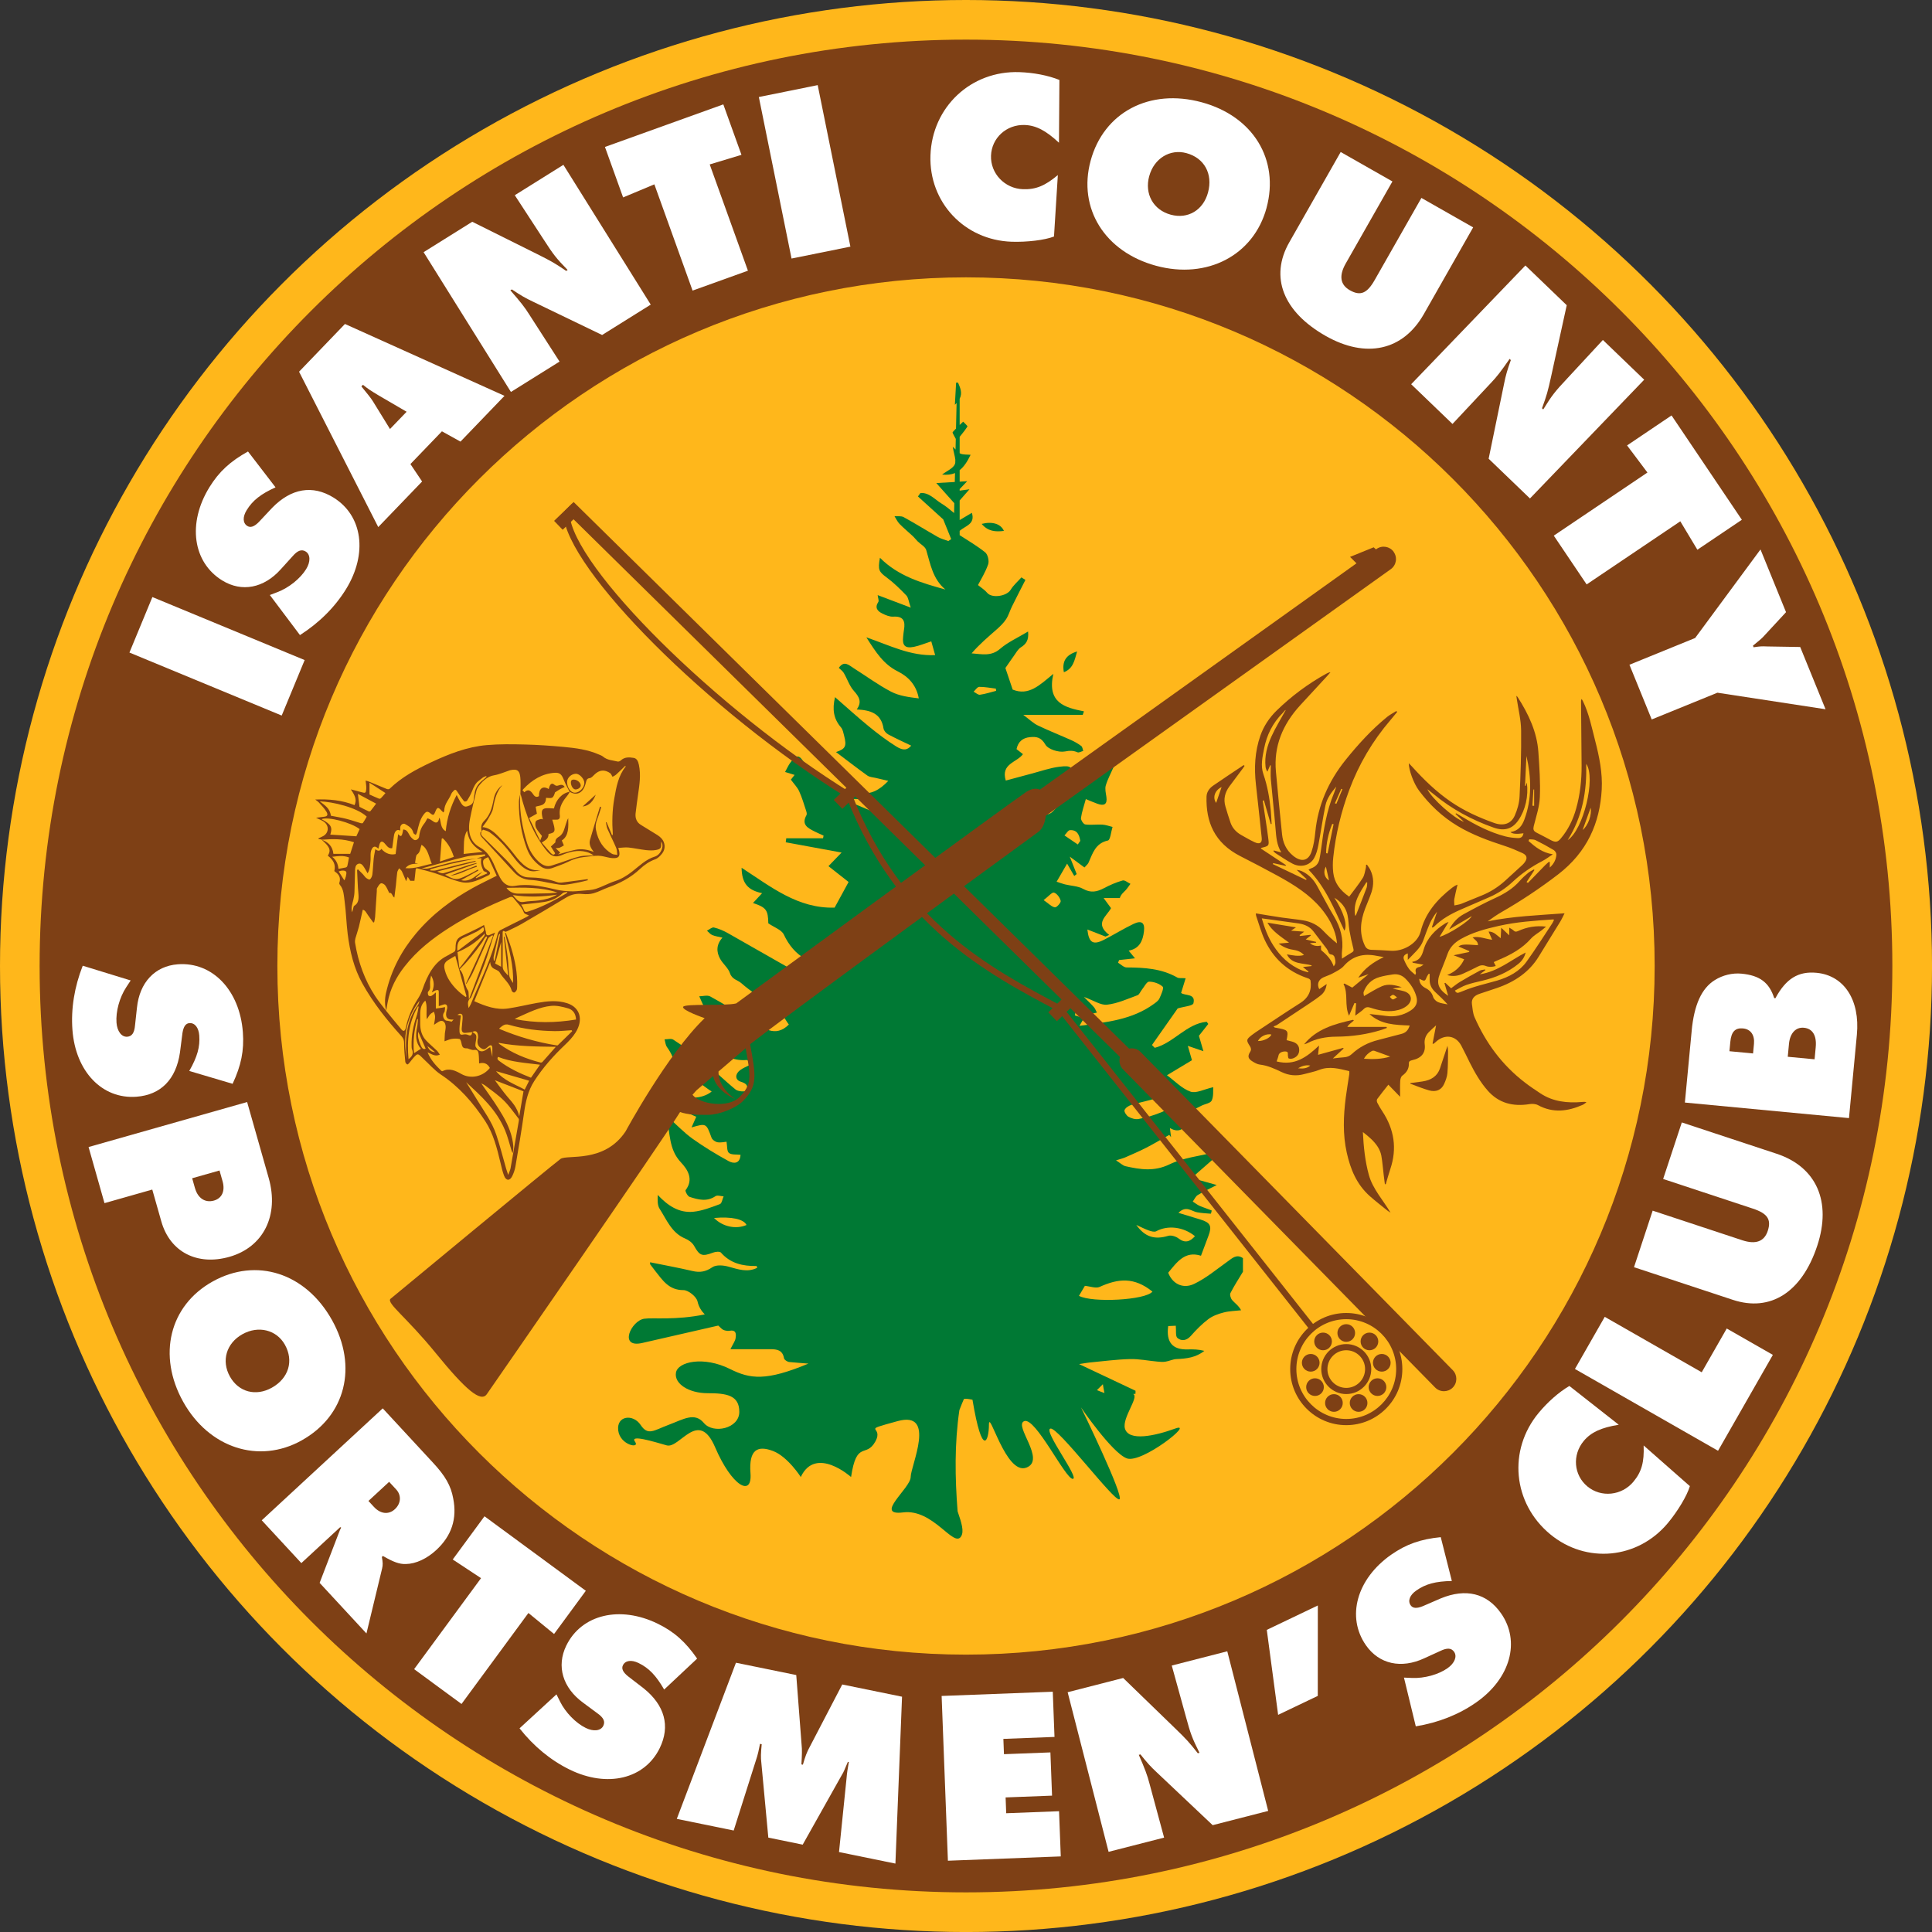 <?xml version="1.0" encoding="UTF-8"?><svg id="Layer_2" xmlns="http://www.w3.org/2000/svg" viewBox="0 0 717.23 717.23"><rect x="0" y="0" width="717.23" height="717.23" fill="#333333" stroke="none"/><defs><style>.cls-1{fill:#007934;}.cls-1,.cls-2,.cls-3,.cls-4{stroke-width:0px;}.cls-2{fill:#fff;}.cls-3{fill:#7e4015;}.cls-4{fill:#ffb71b;}</style></defs><circle class="cls-4" cx="358.62" cy="358.62" r="358.62"/><path class="cls-1" d="M461.43,472.1v-5.03c-2.36-1.62-3.93-.02-5.71,1.25-4.05,2.89-7.95,6.17-12.39,8.3-4.28,2.05-8.15-.14-9.65-4.14,3.23-3.9,6.2-8.22,12.17-6.3,1.02-2.72,1.88-5.06,2.77-7.39,1.38-3.62.74-4.93-2.99-6.06-2.55-.77-5.11-1.56-8.15-2.48,2.84-2.85,4.85-.57,6.95-.2,1.67.3,3.37.41,5.06.52.09,0,.38-1.19.32-1.21-1.47-.61-3-1.06-4.46-1.7-.91-.4-1.7-1.06-2.55-1.6.6-.82,1.04-1.91,1.84-2.41,2.12-1.31,4.4-2.35,7.06-3.73-3.18-.89-5.79-1.62-9.33-2.61,3.42-3,6.31-5.53,9.2-8.05-.25-.49-.5-.98-.75-1.47-5.59,1.41-11.58,1.99-16.66,4.46-5.67,2.75-10.85,1.92-16.32.69-1.01-.23-1.86-1.12-3.53-2.17,1.78-.57,2.67-.77,3.49-1.14,2.58-1.14,5.19-2.25,7.7-3.54,2.9-1.49,5.71-3.17,8.56-4.77.23.28.45.56.68.84-.13-1.02-.26-2.04-.43-3.39,3.73,2.16,5.45-.05,6.89-2.76.62-1.16.85-2.59,1.66-3.55.75-.89,2.01-1.39,3.1-1.95,1.31-.68,3.39-.93,3.87-1.95.76-1.63.47-3.76.56-4.96-3.36.75-6.32,2.39-8.44,1.65-3.18-1.12-5.78-3.92-8.73-6.08,3.36-2.02,6.36-3.82,9.28-5.58-.46-1.57-.9-3.12-1.54-5.33,2.27.78,3.63,1.25,5.79,1.98-.71-2.43-1.22-4.16-1.67-5.72,1.19-1.5,2.34-2.95,3.48-4.39-.2-.27-.4-.54-.6-.82-7.51.74-12.23,7.84-19.27,9.68-.35-.35-.69-.7-1.04-1.04,3.34-4.75,6.67-9.49,9.55-13.59,2.34-.71,5.59-.93,5.84-1.9.96-3.78-3.26-2.72-4.57-3.86.58-1.89,1.1-3.55,1.68-5.44-1.52-.12-2.49.08-3.13-.29-5.87-3.34-12.27-3.69-18.79-3.72-1.06,0-2.11-1.15-3.17-1.76.13-.33.26-.66.39-.99,1.83-.2,3.65-.4,5.9-.64-.94-1.14-1.58-1.92-2.35-2.85,4.06-.74,5.25-3.7,5.67-7.07.42-3.34-.86-4.3-3.92-2.83-3.66,1.76-7.13,3.91-10.74,5.78-4.23,2.19-5.79,1.24-6.34-3.73,2.23.87,4.49,1.74,6.74,2.62.46-.2.92-.4,1.37-.6-5.66-4.34-.88-6.95.67-9.96-.88-1.2-1.65-2.24-2.75-3.74h6.01c.43-1.37,1.34-2.04,2.11-2.85.69-.73,1.23-1.61,1.84-2.42-.98-.45-2.11-1.47-2.9-1.25-2.38.67-4.7,1.68-6.9,2.84-2.6,1.37-4.88,1.88-7.74.29-1.97-1.1-4.52-1.12-6.8-1.69-1.08-.27-2.12-.68-3.06-.99,1.32-2.27,2.3-3.96,3.89-6.71.94,1.62,1.79,3.1,2.65,4.58.3-.23.6-.47.9-.7-.76-1.92-1.52-3.84-2.56-6.47,2.2,1.62,3.77,2.78,5.45,4.02.64-.74,1.25-1.19,1.52-1.8,1.54-3.47,2.54-7.19,7.19-8.21.9-.2,1.16-3.29,1.72-5.04-1.27-.3-2.52-.79-3.8-.86-2.11-.12-4.26.22-6.34-.07-.66-.09-1.68-1.65-1.58-2.4.32-2.28,1.12-4.49,1.8-7.01,1.25.51,2.76,1.18,4.31,1.74,2.42.87,3.75.3,3.32-2.6-.21-1.41-.6-2.96-.21-4.24.72-2.39,1.95-4.63,3.2-7.47-6.68,4.63-12.7,8.69-18.6,12.95-1.7,1.23-2.98,3.04-4.55,4.47-.55.5-1.37.78-2.12.95-4.98,1.11-9.85,1.24-14.38-2.29,7.9-2.97,15.85-5.97,23.86-8.98.05-.69.13-1.27.14-1.86.12-4.68-.19-5.23-4.72-4.69-3.51.42-6.92,1.66-10.37,2.56-3.25.85-6.49,1.74-9.6,2.58-1.91-6.32,4.09-6.66,6.38-9.8-.96-.75-1.66-1.3-2.39-1.87.59-2.71,2.24-4.17,4.94-4.44,2.47-.25,4.17.01,5.78,2.77,1.03,1.76,4.93,2.97,7.19,2.55,1.85-.35,3.1-.4,4.72.3.54.23,1.42-.32,2.15-.51-.24-.62-.29-1.48-.74-1.82-1.13-.85-2.39-1.58-3.69-2.17-4.15-1.86-8.39-3.51-12.47-5.48-1.73-.84-3.17-2.28-5.37-3.92h22.07c.15-.43.3-.87.45-1.3-7.06-1.41-13.79-3.11-11.37-13.91-5.15,4.25-9.15,8.25-15.09,5.83-1.01-3.01-2.07-6.14-2.7-8.01,1.44-2.07,2.3-3.36,3.21-4.61.78-1.06,1.45-2.38,2.5-3.04,1.98-1.24,3.04-2.69,2.71-5.9-3.82,2.31-7.51,3.93-10.41,6.45-3.28,2.84-6.71,1.96-10.55,1.66,2.88-3.38,6.17-6.12,9.37-8.95,1.27-1.12,2.52-2.35,3.44-3.75.93-1.42,1.39-3.15,2.16-4.69,1.63-3.31,3.33-6.58,5-9.87-.49-.31-.99-.63-1.48-.94-1.35,1.52-2.96,2.88-3.99,4.59-1.47,2.43-6.96,3.24-8.7,1.16-.95-1.14-2.29-1.95-3.44-2.9,1.02-1.99,2.75-4.72,3.78-7.7.43-1.25-.12-3.65-1.1-4.44-2.93-2.35-6.2-4.28-9.48-6.39v-1.6c2.06-1.85,5.88-2.45,4.53-6.69-1.67.99-3.11,1.85-4.53,2.69v-7.28c1.23-1.4,2.29-2.61,3.64-4.14-1.55.21-2.51.34-3.64.49v-.57c.78-.82,1.53-1.6,2.8-2.92-.98.06-1.9.11-2.8.16v-4.27c1.5-1.19,2.79-3.02,4.06-5.7-1.28-.12-2.6.01-3.72-.41-.12-.05-.23-.13-.34-.2v-6.05c1.21-1.5,2.12-2.64,2.89-3.85.12-.19-1.03-1.18-1.59-1.79-.43.41-.87.82-1.3,1.22v-9.73c1.1-2.19.2-4.09-.6-5.98h-.72c-.14,2.43-.27,4.86-.46,8.23.25-.23.43-.46.64-.68l-.22,9.52c-.42.43-.85.84-1.23,1.3-.18.22.41,1.11,1.15,2.52l-.09,3.93c-.31-.32-.64-.66-1.04-1.03.29,1.91.83,3.53.96,4.83l-.03,1.16c-.03.17-.07.34-.14.5-.68,1.57-2.92,2.46-4.74,3.85,1.86.18,3.43.01,4.79-.56l-.08,3.31c-2.22.13-4.37.26-6.86.4,2.55,2.86,4.54,5.09,6.68,7.48l-.08,3.65c-1.53-1.28-3.07-2.56-4.75-3.58-2.45-1.49-4.53-4.1-7.75-3.85-.31.42-.61.84-.92,1.27,2.84,2.58,5.69,5.16,9.38,8.51.64,1.59,1.8,4.46,2.96,7.32-.35.24-.71.48-1.06.73-1.3-.49-2.68-.83-3.87-1.5-4.26-2.42-8.41-5.03-12.71-7.38-.92-.51-2.26-.26-3.41-.36.61.96,1.08,2.04,1.85,2.84,1.53,1.58,3.25,2.97,4.86,4.48.67.62,1.22,1.36,1.87,2.01,1.09,1.09,2.82,1.97,3.21,3.26,1.56,5.23,2.4,10.72,7.11,14.64-8.84-2.45-17.45-4.92-24.3-11.79-.83,4.57-.35,5.2,2.49,7.31,2.64,1.96,5.03,4.3,7.31,6.68.76.8.85,2.24,1.64,4.52-4.92-1.86-8.79-3.33-12.29-4.65.13,1.14.55,2.07.25,2.53-1.44,2.18-.28,3.43,1.47,4.3,1.25.63,2.74,1.25,4.07,1.17,3.83-.24,4.53,1.72,3.98,4.89-.14.82-.21,1.66-.3,2.49-.39,3.36.7,4.5,4.04,3.82,2.05-.42,4.01-1.26,6.4-2.03.46,1.62.88,3.12,1.44,5.11-9.24.39-16.81-3.6-25.54-6.6,3.5,5.49,6.37,10.01,11.65,12.63,3.9,1.94,6.91,5.06,7.81,10.03-3.64-.44-7.26-.91-10.29-2.49-4.84-2.53-9.27-5.82-13.91-8.74-1.71-1.07-3.5-3-5.49-.09.65.64,1.43,1.16,1.85,1.89,1.29,2.19,2.08,4.79,3.73,6.63,1.99,2.21,3.1,4.14,1.07,6.91,5.09.25,9.09,1.44,9.95,7.07.12.81.96,1.77,1.72,2.18,2.85,1.53,5.8,2.86,8.56,4.19-1.37,1.58-2.81,2.03-5.59.28-3.53-2.22-6.89-4.76-10.12-7.41-4.22-3.44-8.25-7.12-12.57-10.88-1.1,4.56-.51,8.1,2.23,11.25.65.75.85,1.95,1.12,2.98,1.05,4,.53,4.98-2.98,6.16,3.8,2.87,7.66,5.87,11.63,8.72.81.58,2.02.62,3.06.87,1.33.33,2.67.63,4.71,1.1-3.3,3.48-6.6,5.2-10.61,4.48-4.95-.89-10.29-1.05-13.8-5.66-.52-.68-1.74-.79-2.47-1.37-1.42-1.12-3.12-2.16-4-3.65-2.14-3.63-3.18-3.83-5.64-.35-.65.93-1.11,1.99-1.8,3.25,1.43.44,2.45.75,3.53,1.09-.78.99-1.4,1.79-1.38,1.75,1.19,1.63,2.4,2.83,3.07,4.29,1.06,2.31,1.77,4.78,2.58,7.21.17.52.37,1.26.15,1.67-2.02,3.61.57,4.84,3.08,6.11,1.07.54,2.17,1,3.26,1.5-.06.33-.13.66-.19,1h-13.66c-.06.49-.12.98-.19,1.48,7.18,1.32,14.37,2.64,20.73,3.81-1.42,1.47-3.14,3.26-4.87,5.05,2.36,1.86,4.73,3.72,7.47,5.88-1.45,2.66-3.31,6.08-5.18,9.51-13.64.43-23.67-7.75-34.54-14.79.1,5.8,2.32,8.33,7.62,9.43-1.14,1.23-2.22,2.39-3.39,3.65,4.94,1.64,5.59,2.63,5.69,7.54,2.2,1.52,4.91,2.4,5.75,4.16,1.88,3.98,4.38,7.03,8.17,9.19,1.78,1.01,2.99,2.5,1.85,4.75-1.28,2.53-3.17,1.21-4.58.42-8.76-4.88-17.42-9.93-26.16-14.85-1.63-.92-3.41-1.69-5.21-2.12-.73-.17-1.72.76-2.59,1.19.65.56,1.22,1.31,1.97,1.62,1.13.47,2.39.62,3.77.95-2.32,2.59-2.29,5.26-.87,7.85,1.03,1.89,3.01,3.38,3.66,5.35.78,2.36,2.83,2.49,4.21,3.7,3.48,3.07,7.18,5.44,11.38,7.53,2.8,1.39,4.35,5.31,6.27,7.84-5.1,5.07-9.53,1.15-14.1-1.47-.42-.24-.81-.52-1.22-.77-4.61-2.76-9.16-5.64-13.88-8.2-1.05-.57-2.69-.06-4.06-.05.76,1.7,1.5,3.41,2.33,5.07.08.17.74-.03,1.02.13.73.41,1.93.88,1.98,1.42.07.75-.61,1.7-1.2,2.35-.44.48-1.26.62-1.6.77.33,1.85.65,3.62.98,5.48,1.77-.35,3.67-.73,6.56-1.31-1.51,2.14-2.3,3.25-3.04,4.3,2.29,4.5,6.14,5.8,10.92,5.45.29.6.58,1.19.88,1.79-1.26.67-2.64,1.17-3.75,2.04-1.86,1.45-1.79,3.55.29,4.2,2.16.68,3.03,1.57,1.97,3.33-.3.5-2.94.33-3.81-.38-4.26-3.47-8.18-7.37-12.43-10.85-3.41-2.79-7.07-5.28-10.75-7.7-.77-.5-2.14-.1-3.23-.11.28.96.34,2.07.88,2.84,3.65,5.09,3.85,9.39.11,14.37-1.9,2.53-1.85,5.1.4,6.63,2.98,2.03,6.57,3.16,10.38,4.9-.31.71-1.01,2.29-1.75,3.96,5.5-1.59,5.44-1.57,7.43,3.84.28.75,1.4,1.53,2.23,1.67,1.25.21,2.59-.14,3.33-.2.29,1.62.09,3.52.89,4.16.98.78,2.8.51,4.31.7-.19,3.32-2.48,3.41-4.48,2.31-4.58-2.52-9.08-5.24-13.33-8.28-3.22-2.31-5.99-5.25-9.7-8.58,1.42,6.62.82,12.5,5.37,17.34,2.36,2.51,4.91,6.2,1.74,10.33-.24.31.74,2.24,1.46,2.48,3.18,1.05,6.42,1.93,9.65-.25.68-.46,1.99.02,3.01.07-.45.99-.66,2.61-1.38,2.88-3.2,1.19-6.49,2.49-9.84,2.83-5.35.54-9.52-2.26-13.24-6.24-.06,1.88-.16,3.82.7,5.15,2.65,4.1,4.45,8.98,9.54,11.07,1.26.51,2.6,1.53,3.25,2.68,2.06,3.69,2.95,4.07,7.1,2.5.86-.33,2.44-.48,2.86,0,3.56,4.06,8.15,5.07,13.22,4.99.08,0,.16.37.28.65-3.69,1.88-7.15.54-10.75-.43-1.87-.51-4.52-.73-5.92.23-2.44,1.68-4.6,2.05-7.36,1.41-5.22-1.22-10.5-2.18-15.76-3.25v.72c.65.85,1.28,1.72,1.94,2.55,2.73,3.42,5.02,7.1,10.44,7.07,1.81-.01,4.83,2.42,5.23,4.2.46,2.06,1.46,3.56,2.69,4.82-10.84,2.23-19.2,1.13-22.47,1.6-4.84.69-9.68,11.07-.69,8.99,4.58-1.06,17.03-3.9,28.17-6.45.42.36.82.73,1.2,1.12.61.63,1.98.98,2.88.82,2.61-.48,2.6,1.19,2.35,2.76-.17,1.09-.94,2.08-1.92,4.07,5.32,0,10.08,0,14.83,0,2.43,0,4.54.3,5.06,3.34.1.59,1.24,1.36,1.96,1.42,2.37.23,4.74.41,7.12.59-15.75,6.56-21.63,5.75-29.13,2-9.68-4.84-19.37-2.77-20.06,1.38-.69,4.15,4.84,7.61,11.76,7.61s11.76.69,11.76,6.92-9.68,8.3-13.14,4.15c-3.46-4.15-7.61-1.38-13.14.69-5.53,2.07-7.61,4.15-10.37,0-2.77-4.15-8.99-3.46-8.3,2.07.69,5.53,8.3,6.92,6.22,4.15-2.07-2.77,6.92,0,11.76,1.38,4.84,1.38,11.76-13.83,17.98.69,6.22,14.52,13.83,18.67,13.14,9.68-.69-8.99,2.77-10.37,8.3-8.3,5.53,2.07,10.37,9.68,10.37,9.68,5.53-11.76,18.67,0,18.67,0,2.07-13.83,5.53-6.92,8.99-13.14,3.46-6.22-6.24-3.62,8.3-7.61,14.54-3.99,4.84,16.6,4.84,20.75s-13.83,14.52-2.77,13.14c11.07-1.38,18.67,13.14,21.44,8.99,1.27-1.91.2-5.14-1.25-9.4-.98-12.54-1.17-25.07.66-37.56.58-1.53,1.15-2.92,1.68-4.13.65-.18,1.64-.04,3.18.26,3.7,22.15,6.11,15.14,6.11,9.33,0-6.22,6.22,18.67,13.83,15.91,7.61-2.77-4.86-15.79-.69-17.29,4.17-1.5,15.22,21.44,17.98,21.44s-11.07-17.98-8.3-18.67,23.52,26.97,25.59,26.28c2.07-.69-14.23-34.13-14.23-34.13,0,0,11.47,16.84,17,18.91,5.53,2.07,25.59-13.83,17.98-11.07-7.61,2.77-17.29,4.84-18.67,0-1.13-3.94,5.39-11.79,3.06-12.8.29-.04.57-.08.86-.12,0-.37,0-.74.01-1.11-6.7-3.16-13.4-6.33-20.96-9.9,1.88-.28,2.87-.48,3.87-.58,5-.47,9.99-1.15,15-1.28,3.37-.09,6.77.62,10.16.93,1,.09,2.04.19,3.01.04,1.42-.22,2.79-.93,4.2-.98,3.66-.14,7.18-.57,10.27-3.04-2.1-.55-4.15-.6-6.2-.54-5.6.16-8.03-2.62-7.22-8.66,1.06-.05,2.17-.1,2.82-.13.19,1.83-.18,3.89.61,4.55,1.51,1.26,3.4,1.02,4.99-.79,1.98-2.25,4.12-4.43,6.5-6.22,1.61-1.21,3.69-1.95,5.68-2.46,2.09-.54,4.3-.57,6.47-.82-1-1.82-2.33-2.63-3.3-3.75-.55-.63-.98-2-.66-2.63,1.38-2.71,3.05-5.27,4.62-7.88ZM397.22,308.18c2.72-.15,3.46,1.82,3.82,3.98-.31.45-.61.89-.92,1.34-1.65-1.12-3.3-2.24-4.95-3.36.68-.68,1.33-1.92,2.05-1.96ZM250.76,405.71c.85-2.76,2.63-5.69,5.35-5.25,2.82.46,5.31,3.01,8.09,4.75-3.54,2.92-9.75,3-13.44.5ZM265.08,452.16c6.52-.58,11.01.43,12.06,2.6-3.82,1.68-8.83.71-12.06-2.6ZM429.43,407.6c3.34-1.18,6.44-1.49,10.12.99-5.61,3.41-11.02,5.77-16.91,6.83-1.17.21-2.65-.24-3.72-.85-.76-.43-1.68-1.89-1.45-2.46.34-.86,1.54-1.63,2.52-1.93,3.11-.96,6.37-1.49,9.44-2.57ZM399.29,375.64c1.81.24,3.61.55,5.42.68.82.06,1.66-.26,2.5-.41-.36-.67-.61-1.44-1.1-2-.95-1.11-2.04-2.11-3.73-3.82,3.65,1.31,6.24,3.15,8.59,2.89,3.86-.43,7.59-2.15,11.31-3.51.71-.26,1.08-1.39,1.65-2.08.87-1.06,1.77-2.96,2.65-2.96,1.74,0,3.82.71,5.06,1.87.52.49-.56,2.93-1.21,4.36-.37.81-1.26,1.44-2.02,2-8.06,5.9-17.54,6.84-27.66,8.16.76-1.32,1.16-2.02,1.62-2.82-1.24-.39-2.28-.72-3.31-1.05.07-.43.15-.86.22-1.28ZM391.29,331.37c1.09.34,2.2,1.86,2.48,3.07.15.66-1.52,2.5-2.15,2.4-1.22-.19-2.28-1.38-4.19-2.69,1.85-1.4,3.14-3.01,3.86-2.79ZM363.51,254.99c2.06-.02,4.13.4,6.19.65.04.27.07.55.11.82-2,.51-3.98,1.17-6.01,1.45-.72.1-1.57-.73-2.36-1.13.69-.63,1.37-1.77,2.06-1.78ZM315.74,296.76c4.59-.84,7.64,1.69,10.19,5.35-3.49-1.47-6.98-2.94-10.46-4.41.09-.31.18-.63.27-.94ZM409.43,513.88c.21,1.1.32,2.21.58,3.26-.89-.31-1.82-.66-2.79-1.07.63-.62,1.33-1.32,2.21-2.2ZM400.55,481.07c.84-1.42,1.72-2.91,2.2-3.72,1.95.18,4.08,1.04,5.51.38,6.89-3.12,12.79-3.71,19.57,1.76-2.5,3.17-22.38,4.24-27.29,1.57ZM421.83,454.73c1.52.69,3,1.47,4.57,2.04.89.32,2.14.69,2.82.32,4.22-2.32,10.11-1.7,14.4,1.83-1.84,2.01-3.63,2.73-6.11.83-.97-.74-2.7-1.29-3.79-.97-4.93,1.48-8.6.58-11.89-4.05Z"/><path class="cls-1" d="M399.86,241.85c-4.21,1.26-5.65,3.74-4.91,7.71,3.43-1.35,3.93-4.27,4.91-7.71Z"/><path class="cls-1" d="M372.69,197.09c-1.14-2.62-4.29-3.61-8.26-2.6,2.35,2.79,5.1,3,8.26,2.6Z"/><path class="cls-3" d="M358.62,14.71C168.68,14.71,14.71,168.68,14.71,358.62s153.97,343.9,343.9,343.9,343.9-153.97,343.9-343.9S548.55,14.71,358.62,14.71ZM358.62,614.26c-141.19,0-255.65-114.46-255.65-255.65s114.46-255.65,255.65-255.65,255.65,114.46,255.65,255.65-114.46,255.65-255.65,255.65Z"/><path class="cls-3" d="M499.78,529.07c-11.48,0-20.81-9.34-20.81-20.82s9.33-20.82,20.81-20.82,20.82,9.34,20.82,20.82-9.34,20.82-20.82,20.82ZM499.78,489.73c-10.21,0-18.52,8.31-18.52,18.52s8.31,18.52,18.52,18.52,18.53-8.31,18.53-18.52-8.31-18.52-18.53-18.52Z"/><path class="cls-3" d="M499.78,517.53c-5.12,0-9.28-4.17-9.28-9.28s4.16-9.28,9.28-9.28,9.28,4.16,9.28,9.28-4.16,9.28-9.28,9.28ZM499.78,501.26c-3.85,0-6.99,3.13-6.99,6.99s3.14,6.99,6.99,6.99,6.99-3.13,6.99-6.99-3.14-6.99-6.99-6.99Z"/><circle class="cls-3" cx="499.78" cy="494.86" r="3.28"/><circle class="cls-3" cx="491.17" cy="497.99" r="3.28"/><circle class="cls-3" cx="486.59" cy="505.92" r="3.28"/><circle class="cls-3" cx="488.18" cy="514.95" r="3.28"/><circle class="cls-3" cx="495.2" cy="520.84" r="3.28"/><circle class="cls-3" cx="504.36" cy="520.84" r="3.28"/><circle class="cls-3" cx="511.38" cy="514.95" r="3.28"/><circle class="cls-3" cx="512.97" cy="505.92" r="3.28"/><circle class="cls-3" cx="508.39" cy="497.99" r="3.28"/><path class="cls-3" d="M486.16,493.56l-93.34-118.21c-26.7-14.11-59.84-31.72-78.56-79.34-50.98-31.63-103.97-84.61-105.13-105.13l2.29-.13c1.1,19.6,54.75,72.81,104.37,103.51l.32.2.14.36c18.44,47.24,51.38,64.64,77.85,78.62l.36.3,93.49,118.4-1.8,1.42Z"/><rect class="cls-3" x="315" y="143.64" width="4.59" height="297.3" transform="translate(-113.59 313.41) rotate(-45.46)"/><path class="cls-3" d="M536.05,516.47c-1.19,0-2.38-.46-3.27-1.37l-115.89-118.12c-1.77-1.81-1.75-4.71.06-6.49,1.81-1.77,4.71-1.75,6.49.06l115.89,118.12c1.77,1.81,1.75,4.71-.06,6.49-.89.87-2.05,1.31-3.21,1.31Z"/><rect class="cls-3" x="389.45" y="371.89" width="9.35" height="4.59" transform="translate(-149.32 378.35) rotate(-43.95)"/><rect class="cls-3" x="309.8" y="293.05" width="9.35" height="4.59" transform="translate(-116.91 300.99) rotate(-43.95)"/><rect class="cls-3" x="205.98" y="189.46" width="9.35" height="4.59" transform="translate(-74.09 199.92) rotate(-43.95)"/><path class="cls-3" d="M517.4,204.87c-1.47-2.06-4.34-2.54-6.4-1.06l-.19.14-.85-.77-8.77,3.56,2.39,2.39-117.51,83.99c-1.09-.43-2.8-.61-5.05.84-4.03,2.61-107.73,78.55-107.73,78.55-3.98,1-18.91,0-19.66,1.24s7.96,4.23,7.96,4.23c-13.93,13.44-29.36,42.05-29.36,42.05-7.96,11.94-21.65,8.46-24.13,10.2-2.49,1.74-63.2,52-63.2,52-1.24,1.74,5.97,6.72,16.92,20.15,10.95,13.44,16.67,18.41,18.91,15.18,2.22-3.21,65.14-94.03,71.74-104.73,3.06,1.06,6.2,1.04,10.34,1.04s10.39-2.46,13.01-5.12c5.49-5.58,4.85-9.21,2.64-21.1,4.6-3.54,9.99-7.58,16.47-12.4,28.11-20.9,90.56-66.43,90.56-66.43,1.75-1.4,2.49-3.65,2.74-5.97l128.09-91.56c2.06-1.47,2.54-4.34,1.06-6.4ZM274.51,407.27c-4.22,4.3-14.77,2.63-17.43-.85.45-.53.93-1.07,1.43-1.61l6.2-5.3c1.35,5.79,8.2,8.46,8.2,8.46-.29-.18-6.29-4.1-6.18-10.18l10.09-8.64c2.02,10.96,2.29,13.46-2.3,18.13Z"/><path class="cls-2" d="M48.05,242.25l8.52-20.6,56.53,23.39-8.52,20.6-56.53-23.39Z"/><path class="cls-2" d="M100.18,220.89l2.81-1.07c4.22-1.6,8.48-5.01,10.65-8.52,1.69-2.73,1.64-5.45-.16-6.56-1.48-.91-2.97-.43-4.85,1.75l-4.39,4.84c-6.27,7.02-14.49,8.63-21.75,4.15-10.93-6.74-12.97-21.26-4.74-34.61,3.56-5.78,7.78-9.64,14.32-13.26l10.22,13.31c-5.54,2.51-8.51,4.88-10.72,8.48-1.54,2.5-1.46,4.81.26,5.87,1.17.72,2.53.27,4.25-1.47l5-5.32c7.03-7.2,14.97-8.55,22.7-3.78,10.85,6.69,12.8,20.83,4.67,34.02-4.14,6.71-9.97,12.5-17.09,17.05l-11.19-14.88Z"/><path class="cls-2" d="M156.7,178.75l-16.28,16.92-29.4-57.68,17.04-17.72,59.23,26.68-16.34,16.99-6.89-3.82-11.7,12.16,4.34,6.47ZM150.94,152.85l-10.43-6.09c-3.22-1.95-3.54-2.14-5.78-3.91l-.57.6c2.39,2.94,3.45,4.21,4.26,5.5l6.36,10.32,6.17-6.41Z"/><path class="cls-2" d="M157.27,93.61l18.05-11.28,24.18,12.04c5.19,2.6,6.37,3.27,10.69,6.2l.54-.34c-4.3-4.45-5.23-5.6-9.05-11.54l-10.57-16.22,18.05-11.28,32.42,51.89-18.05,11.28-25.7-12.39c-2.76-1.3-4.46-2.29-7.81-4.53l-.55.34c3.74,4.26,5.39,6.37,6.99,8.94l11.27,17.51-18.05,11.28-32.42-51.89Z"/><path class="cls-2" d="M242.93,68.43l-11.61,4.86-6.74-18.74,43.94-15.8,6.74,18.73-11.79,3.56,14.19,39.45-20.55,7.39-14.19-39.45Z"/><path class="cls-2" d="M281.71,36.02l21.85-4.42,12.14,59.96-21.85,4.42-12.14-59.96Z"/><path class="cls-2" d="M391.29,87.8c-3.44,1.35-10.08,2.13-15.76,1.94-17.51-.6-30.71-14.64-30.11-32.06.62-17.97,15.04-31.52,33.01-30.9,5.23.18,10.61,1.19,14.86,2.9l-.16,23.31c-4.8-4.48-8.5-6.44-12.72-6.59-6.78-.23-12.28,4.81-12.51,11.41-.23,6.6,5.09,12.2,11.87,12.43,4.77.16,8.22-1.28,12.94-5.25l-1.43,22.81Z"/><path class="cls-2" d="M470.19,77.18c-4.78,17.62-22.05,26.62-41,21.49-19.04-5.16-29.11-21.29-24.31-39,4.87-17.97,21.85-26.96,41.24-21.7,19.04,5.16,28.93,21.25,24.06,39.22ZM426.63,65.37c-1.8,6.64,1.53,12.58,8,14.33,6.37,1.73,12.05-1.68,13.83-8.23,1.87-6.91-1.37-12.82-8.01-14.62-6.11-1.66-12.03,1.97-13.81,8.52Z"/><path class="cls-2" d="M516.92,67.36l-17.33,30.45c-2.58,4.54-2.07,7.9,1.52,9.94,3.91,2.22,6.39,1.2,9.24-3.82l17.33-30.45,19.21,10.93-18.32,32.21c-7.71,13.55-21.47,16.59-36.46,8.07-15.78-8.98-20.8-21.86-13.5-34.7l19.1-33.56,19.21,10.93Z"/><path class="cls-2" d="M566.29,98.56l15.34,14.75-5.78,26.38c-1.25,5.67-1.61,6.97-3.4,11.87l.46.44c3.27-5.25,4.15-6.44,8.99-11.59l13.15-14.2,15.34,14.75-42.41,44.09-15.34-14.75,5.75-27.94c.59-3,1.14-4.89,2.49-8.68l-.46-.45c-3.22,4.67-4.86,6.78-6.96,8.96l-14.24,15.2-15.34-14.75,42.41-44.09Z"/><path class="cls-2" d="M611.59,175.42l-7.56-10.06,16.51-11.13,26.1,38.73-16.51,11.12-6.34-10.55-34.77,23.43-12.2-18.11,34.77-23.43Z"/><path class="cls-2" d="M663.03,227.27l-8.39,9.07c-.76.81-1.51,1.41-3.88,3.36l.24.59c2.25-.32,2.71-.41,5.13-.3l12.17.2,9.41,23.11-40.14-6.14-24.39,9.93-8.27-20.31,24.39-9.93,24.26-32.87,9.48,23.28Z"/><g id="_7l9N1t"><path class="cls-3" d="M119.4,311.67c-.39-.07-.77-.14-1.16-.21,0-.08,0-.17-.01-.25.61-.29,1.24-.52,1.82-.86,1.97-1.15,2.19-3.67.38-5.15-.82-.67-1.85-.98-3.1-1.61,1.18-.16,2.08-.3,2.98-.39,1.22-.12,1.58-.67.86-1.88-.77-1.3-1.86-2.33-2.83-3.44-.31-.35-.7-.57-1.32-1.06,5.16-.22,9.96.23,14.6,2.08.78-1.85.49-3.13-1.38-5.86,1.55.41,2.85.73,4.14,1.1,1.24.36,1.49.25,1.59-1.27.07-.96-.14-1.96-.24-3.09.36.1.76.18,1.15.34,2.23.92,4.45,1.87,6.68,2.77.32.13.83.16,1.07-.06,4.57-4.41,9.82-7.18,15.2-9.73,6.75-3.2,13.61-5.86,20.85-6.49,4.73-.41,9.49-.34,14.23-.22,4.81.12,9.63.45,14.43.9,4.44.41,8.88.99,13.12,2.86.47.21.98.37,1.38.71,1.63,1.39,3.57,1.37,5.4,1.84.36.09.87-.08,1.17-.36,1.47-1.38,3.14-1.25,4.81-.99,1.19.19,1.67,1.22,1.96,2.57.8,3.73.22,7.36-.3,11.02-.33,2.32-.65,4.65-.92,6.98-.22,1.91.48,3.39,1.91,4.27,2.07,1.27,4.14,2.52,6.2,3.82.53.34,1.06.75,1.5,1.24,1.42,1.58,1.58,3.87.26,5.57-.72.92-1.63,1.85-2.6,2.19-2.11.75-3.96,2.01-5.66,3.6-3.54,3.33-7.56,5.32-11.8,6.84-1.81.65-3.55,1.63-5.38,2.15-1.33.38-2.77.42-4.13.28-2.12-.22-4.08.11-6.01,1.28-5.46,3.31-10.95,6.56-16.46,9.76-1.77,1.03-3.61,1.85-5.43,2.74-.28.14-.68.32-.89.18-.86-.56-.88-.02-.87.8.02,4.01.05,8.03.01,12.04-.02,1.75,1.19,2.42,2.04,3.54-.53-4.8-1.07-9.59-1.6-14.39.09-.02.19-.04.28-.06.41,2.66.88,5.32,1.2,8,.25,2.11.21,4.28.52,6.38.15,1.01.83,1.9,1.42,2.77.26-6.49-1.49-12.46-2.97-18.49.1-.04.2-.09.29-.13.66,1.86,1.4,3.7,1.98,5.6,1.42,4.65,2.4,9.41,2.21,14.44-.02.43-.02.92-.2,1.25-.21.39-.58.82-.91.88-.28.05-.81-.35-.9-.68-.8-2.95-3.12-4.38-4.47-6.78-.26-.46-.79-.75-1.24-.96-1.05-.48-2.14-.86-2.29-2.9-2.07,5.08-3.97,9.75-5.91,14.53,4.15,1.86,8.24,3.35,12.6,2.7,3.57-.53,7.11-1.41,10.67-2.05,3.75-.66,7.52-1.11,11.27.12,4.73,1.55,6.08,6.1,3.08,10.87-1.11,1.77-2.57,3.27-4.02,4.65-4.19,3.98-8.07,8.3-11.37,13.43-2.25,3.51-3.15,7.51-3.75,11.79-.94,6.66-2.07,13.27-3.2,19.89-.21,1.21-.64,2.42-1.16,3.5-.9,1.9-2.33,1.83-3.07-.16-.56-1.5-.93-3.11-1.3-4.69-1.29-5.47-2.69-10.95-5.63-15.45-4.6-7.04-9.96-13.03-16.53-17.37-2.36-1.56-4.36-3.91-6.53-5.9-.11-.1-.22-.22-.33-.33-1.73-1.69-1.74-1.7-3.37.09-.5.55-.93,1.2-1.42,1.77-.24.27-.62.71-.81.62-.31-.14-.7-.61-.73-.98-.21-2.24-.44-4.49-.44-6.74,0-1.16-.21-1.91-.91-2.68-5.38-5.96-10.46-12.25-14.57-19.64-3.12-5.6-4.65-11.85-5.47-18.41-.5-4.01-.59-8.09-1.13-12.08-.29-2.11-.32-4.47-1.77-6.15-.13-.15-.26-.49-.21-.66.71-2.19-.31-3.34-1.69-4.29-.06-.04-.1-.12-.15-.17.53-2.28-.22-4.03-2.42-5.69.88-1.47.89-2.4-.17-3.79-.62-.81-1.4-1.44-2.1-2.14,2.3.82,4.03,2.32,4.34,5.24h6.24c.46-1.44.9-2.8,1.39-4.31-4-1.35-7.98-1.24-11.96-.93ZM175.27,383.12c1.56.81,1.73,1.14,1.47,2.89-.08.56-.21,1.11-.25,1.67-.03.32-.02.74.13.98,1.13,1.89,2.51,2.13,4.16.81.39-.31.84-.51,1.21-.73.27,1.24.5,2.3.79,3.59,0-1.28.02-2.27,0-3.27-.03-.99-.49-1.28-1.22-.78-.53.36-.98.9-1.53,1.17-.3.15-.75.03-1.09-.13-1.5-.73-2.01-2.06-1.49-3.96.07-.27.02-.61,0-.91-.13-1.54-.95-2.03-2.15-1.29-.9.1-1.8.26-2.7.29-.9.03-1.27-.64-1.19-1.69.09-1.16.23-2.32.31-3.48.03-.5.06-1.07-.1-1.51-.1-.26-.56-.42-.86-.44-.27-.02-.55.23-.99.43.51.08.81.12,1.34.2-.17,1.32-.36,2.58-.48,3.84-.07.72-.09,1.46-.05,2.19.05.87.38,1.28,1.21,1.09.64-.14,1.39-.16,1.98.12.98.46,1.4.12,1.52-1.06ZM179.55,323.4c-.69-1.46-1.31-2.94-.82-4.8-.7.04-1.26.07-1.82.09.3-.1.6-.2.9-.29.78-.23,1.56-.45,2.34-.68-.03-.19-.06-.38-.09-.57-2.4.28-4.83.32-7.18.89-5.43,1.31-10.83,2.87-16.41,4.38.92,0,1.74.16,2.51-.03,3.32-.8,6.6-1.81,9.93-2.53,2.65-.57,5.35-.81,8.03-1.2-3.26.69-6.53,1.32-9.78,2.08-2.49.58-4.95,1.31-7.43,1.97,0,.15.01.29.02.44.68,0,1.38.13,2.03-.02,3.01-.71,6-1.52,9.01-2.26,1.91-.47,3.83-.87,5.74-1.3.01.1.03.19.04.29-4.75,1.23-9.5,2.45-14.24,3.68.81.42,1.7.81,2.48.59,3.05-.88,6.06-1.97,9.08-2.95.99-.32,2.01-.54,3.02-.81,0,.07.02.14.03.21-3.9,1.38-7.8,2.76-11.73,4.15,3.18,1.71,3.9,1.96,5.86,1.26,1.49-.54,2.92-1.35,4.38-2.06.36-.18.71-.41,1.07-.61.31-.17.63-.34.94-.51.04.13.08.25.13.38-2.16,1.2-4.31,2.4-6.39,3.56,2,.56,3.81-.26,5.55-1.64.76-.6,1.62-1.01,2.44-1.51-.85.73-1.69,1.46-2.54,2.19.03.08.06.16.1.24,1.36-.59,2.72-1.17,4.08-1.76,0-.12-.01-.23-.02-.35-.41-.18-.83-.36-1.24-.54ZM211.49,293.99c-.71-1.44-1.54-2.81-2.12-4.33-.84-2.2-1.53-2.91-3.53-2.77-4.44.32-8.24,2.51-11.56,6.06-.1.11-.19.24-.32.42.25.27.48.51.7.74,1.26-1.13,2.11-.97,3.32.82.64.95,1.27,1.1,2.1.63-.05-2.89,1.49-3.98,3.63-2.63.39-1.84,1.14-2.47,2.09-1.61.6.54,1.08.43,1.66.23.8-.28,1.56-.34,2.17.59-.66.32-1.25.58-1.82.9-.6.34-1.18.75-1.77,1.13-.23.79-.55,1.69-1.08,1.95-.62.31-1.43.07-2.25.07-.08,3.12-2.3,2.71-3.86,3.3.18.96.32,1.76.47,2.58-.98.54-1.87,1.04-2.89,1.61,1.34,2.75,2.66,5.46,4.1,8.42.32-.87.51-1.36.66-1.76-.79-1.05-1.63-1.92-2.18-3.01-.31-.62-.4-1.81-.11-2.36.29-.56,1.17-.68,1.82-.91.23-.08.52.08.82.13-.62-2.47-.57-3.63.5-3.99,1.1-.37,2.35-.07,3.6-.07.77-3.28,3.06-5.77,5.88-6.19-.22.37-.4.79-.66,1.12-1.76,2.16-3.47,4.32-3.02,7.77.1.79-.22,1.39-.92,1.45-.64.06-1.29.01-1.91.01,1.35,4.34,1.24,4.8-1.37,5.31.02,1.9-1.32,2.34-2.52,3.2,1.18,1.37,2.26,2.69,3.4,3.92.57.61,1.23.82,1.56.04-.59-.93-1.08-1.71-1.57-2.49.52-.49,1.05-.98,1.69-1.57-.13-.85.39-1.56,1.14-1.98,1.24-.69,1.88-1.91,2.3-3.41.27-.95.59-1.87.91-2.79.1-.27.27-.51.4-.76.08,3.27.26,6.56-2.39,8.26.27.65.52,1.24.77,1.83-.51.29-1.01.64-1.54.84-.42.16-.88.12-1.51.19.65.62,1.14,1.09,1.72,1.65-.39.31-.64.5-.86.67,2.17-.59,4.3-1.26,6.47-1.72,2.21-.47,4.41-.12,6.81.79-1.1-1.45-1.86-2.82-1.38-4.49,1.17-4.13,2.46-8.22,3.7-12.32.15.07.3.14.45.21-.47,1.44-.87,2.92-1.43,4.31-.54,1.35-.78,2.7-.5,4.17.79,4.1,2.83,6.99,5.88,8.79.59.35,1.33.29,2.01.41-.12-.86-.08-1.82-.39-2.56-1.02-2.4-2.21-4.69-3.25-7.07-.32-.73-.39-1.62-.58-2.43.08-.03.16-.05.25-.08.69,1.65,1.38,3.3,2.07,4.96.23-.29.25-.46.24-.63-.31-4.33-.21-8.64.52-12.9.75-4.37,1.54-8.72,4.25-12.05.01-.02-.05-.13-.12-.32-1.13,1.1-2.22,2.22-3.37,3.25-.49.44-1.09.69-1.38.86-.39-.63-.55-1.13-.84-1.33-2.08-1.45-4.06-1.32-5.95.59-.51.52-1.12,1.18-1.71,1.24-1,.1-1.2.76-1.41,1.7-.84,3.68-3.19,4.99-5.98,3.38ZM174.06,371.16c2.99-7.9,5.97-15.79,8.96-23.69-.08-.11-.16-.21-.23-.32-.54.43-1.31.71-1.59,1.32-1.93,4.16-3.73,8.42-5.65,12.59-.68,1.47-1.58,2.78-2.38,4.17-.05-.05-.11-.09-.16-.14,2.62-5.73,5.23-11.46,7.85-17.18-.09-.1-.18-.2-.28-.3-.82.48-1.12,1.64-1.72,2.4-.67.85-1.27,1.77-1.93,2.63-.63.83-1.29,1.63-1.95,2.43-.69.83-1.38,1.65-2.09,2.44-.71.77-1.45,1.5-2.27,2.35,2.06,2.03,1.44,5.59,3.13,7.85.26.35.19,1.08.24,1.64.05.6.07,1.21.11,1.82-.53.88-.41,1.79-.12,3.07.39-.73.68-1.16.88-1.65,3.48-8.58,7.64-16.76,9.94-26.02.13-.51.58-1.07,1-1.28,3.18-1.65,6.39-3.21,9.58-4.81.34-.17.67-.4,1.01-.61-.72-.38-1.67-.52-1.89-1.08-.84-2.23-2.45-3.56-3.73-5.27-.49-.65-.94-.68-1.59-.42-7.74,3.18-15.34,6.77-22.58,11.43-6.02,3.87-11.74,8.27-16.47,14.35-2.97,3.82-5.29,8.1-6.24,13.35-.18,1.01-.35,2.02-.53,3.03-.54-2.18-.56-4.38-.07-6.57,1.96-8.7,5.91-15.91,11.14-22.13,6.11-7.27,13.3-12.58,21.01-16.87,2.88-1.6,5.84-2.99,8.96-4.57-1.06-2.31-2.13-4.64-3.16-6.9-1.95.76-2.09,1.08-1.78,2.79.23,1.31,1.09,1.74,1.89,2.3.25.18.53.49.6.81.04.18-.24.64-.45.74-3.26,1.55-6.57,3.4-10.12,2.64-3.28-.71-6.45-2.22-9.69-3.26-2.23-.72-4.5-1.28-6.75-1.87-.61-.16-.63.41-.68.98-.1,1.27-.28,2.54-.41,3.64h-1.54c-.24-.38-.56-.89-.95-1.49-.22.61-.38,1.08-.58,1.66-.55-1.3-1.01-2.52-1.57-3.66-.23-.47-.69-.78-1.05-1.16-.24.51-.61.99-.69,1.54-.22,1.54-.31,3.12-.48,4.67-.17,1.55-.39,3.09-.59,4.65-.86-.47-.8-2-1.9-1.69-.46-.91-.86-1.98-1.47-2.79-.37-.49-1.19-.95-1.63-.77-.57.23-1.01,1.06-1.41,1.73-.16.27-.07.76-.1,1.15-.21,3.21-.4,6.43-.64,9.64-.05.63-.22,1.24-.34,1.86-.1.06-.21.11-.31.17-.64-.89-1.29-1.78-1.93-2.67-.63-.87-1.1-2.02-2-2.08-.51,2.25-.93,4.31-1.44,6.33-.37,1.45-.89,2.85-1.29,4.29-.14.51-.2,1.13-.12,1.65,1.19,7.31,3.64,13.94,7.45,19.77,1.26,1.93,2.72,3.66,4.08,5.48,1.91,2.33,3.8,4.7,5.75,6.98.71.82,1.32.47,1.57-.76.81-3.96,2.38-7.44,4.43-10.64.69-1.07,1.31-2.27,1.74-3.52,1.86-5.43,4.37-10.11,9.05-12.45.82-.41,1.6-.96,2.43-1.35.58-.28.79-.66.8-1.45.02-3,.57-3.83,2.89-4.88,1.97-.89,3.91-1.86,5.86-2.82.62-.3,1.21-.66,1.82-.99.23.85.46,1.7.69,2.55.01.04,0,.09.01.13.04,1.1.56,1.33,1.31,1.05.68-.26,1.34-.57,2.13-.91-.27.56-.49.91-.62,1.31-1.1,3.4-2.07,6.88-3.29,10.21-1.53,4.17-3.25,8.23-4.92,12.31-.19.46-.63.76-.96,1.14ZM193.21,294.54c-.05.47-.13.95-.15,1.42-.17,5.85.91,11.42,2.56,16.86.86,2.82,2.28,5.09,4.22,6.93,1.56,1.48,3.2,2.23,5.17,1.51.95-.35,1.93-.62,2.89-.94,2.43-.81,4.84-1.78,7.3-2.37,1.68-.4,3.45-.28,5.18-.39-.85-.6-1.73-1.04-2.65-1.28-3.17-.84-6.24-.12-9.23,1.18-1.99.87-3.71.57-5.3-1.32-5.05-6.02-7.96-13.5-10-21.6.02-1.64.1-3.29.03-4.93-.13-3.49-1.01-4.3-3.85-3.68-.07.02-.14.04-.21.07-1.93.63-3.83,1.5-5.79,1.83-2.29.39-3.94,1.88-5.47,3.74-.44.54-.86,1.23-1.04,1.95-.86,3.5-1.71,7.01-2.41,10.56-.97,4.92.2,8.59,3.62,10.45,2.69,1.46,4.28,3.91,5.54,6.94.61,1.47,1.27,2.93,2.01,4.32,1.26,2.36,3.06,3.46,5.39,3.1.71-.11,1.41-.22,2.12-.28,4.57-.33,9.02.63,13.48,1.67,1.67.39,3.39.55,5.1.61,1.55.06,3.11-.1,4.66-.25,1.62-.15,3.29-.17,4.85-.67,2.4-.78,4.69-2.1,7.09-2.87,2.32-.75,4.38-1.99,6.38-3.56,2.66-2.09,5.14-4.55,8.32-5.51,1.27-.38,2.26-1.47,2.76-3.06.28-.9.23-1.73-.39-2.54.2,2.28.02,2.75-1.78,3.11-1.25.25-2.56.19-3.83.05-2.16-.24-4.31-.74-6.48-.96-1.21-.12-2.44.09-3.78.15.17.6.25.83.31,1.07.4,1.84-.09,2.66-1.65,2.72-.57.02-1.15,0-1.71-.1-1.44-.25-2.88-.76-4.32-.79-1.81-.03-3.62.33-5.43.5-2.04.2-3.98.83-5.89,1.78-1.84.91-3.78,1.54-5.69,2.25-1.46.54-2.91.47-4.25-.45-2.32-1.6-4.21-3.77-5.32-6.78-2.02-5.49-3-11.27-2.94-17.28,0-1.05.35-2.09.54-3.14ZM165.02,386.56c.05-1.09.06-2.01.13-2.92.07-.82.32-1.63.3-2.44-.05-1.9-1.19-2.71-2.58-1.9-.53.31-1.03.67-1.76,1.15.18-1.19.4-2.08.41-2.97,0-.63-.26-1.26-.41-1.89-.46.3-.99.52-1.37.93-.45.47-.78,1.11-1.28,1.86-.37-2.53.31-4.84-.57-6.92-1.52,1.31-1.92,3.13-1.9,5.18.01,1.18,0,2.36,0,3.53.02,2.39.7,4.48,2.16,6.05,1.28,1.37,2.72,2.53,4.05,3.82.39.38.68.91,1.08,1.47-1.79.87-3.07-.25-4.56-.85,1.27,2.99,3.15,4.97,5.11,6.86.12.11.35.19.48.12,2.5-1.28,4.77-.17,6.98,1.07,3.47,1.94,7.95,1.01,10.57-2.25-.95-1.79-2.38-2.11-4-1.68-.06-1.37-.03-2.55-.2-3.69-.17-1.19-.76-1.45-1.72-1.3-.55.09-1.14-.2-1.7-.34-.29-.07-.57-.27-.86-.27-1.45.02-1.77-.32-2.1-2.03-.1-.54-.39-1.39-.68-1.44-.93-.19-1.91-.17-2.85-.04-.83.12-1.63.52-2.73.89ZM173.05,401.74c1.31,2.12,2.65,4.22,3.94,6.36,2.58,4.28,5.6,8.23,7.27,13.21,1.38,4.1,2.43,8.36,3.64,12.55.19.66.43,1.3.76,2.32.4-1.11.76-1.79.89-2.53,1.05-5.87,2.06-11.75,3.07-17.63.04-.23.03-.59-.09-.74-1.8-2.28-3.48-4.75-5.49-6.72-2.12-2.1-4.55-3.74-6.87-5.54-.53-.41-1.15-.63-1.5-.82,2.1,3.06,4.39,6.18,6.47,9.49,2.13,3.39,4.13,6.92,5.03,11.16.37,1.72.59,3.46.14,5.25-.24-.39-.35-.81-.48-1.23-.75-2.39-1.35-4.89-2.29-7.16-3.26-7.83-8.96-12.82-14.48-17.96ZM158.65,303.79c.29.1.61.17.89.32.42.23.84.49,1.23.78q1.82,1.35,2.27-1.15s.09-.07.15-.11c.58,1.68.33,3.91,2.29,4.93.44-4.94,1.89-9.28,4.05-13.43.49.95.87,1.74,1.31,2.48.61,1.06,1.33,2.11,2.52,1.76,1.24-.36,2.5-.85,2.52-2.91,0-.56.21-1.11.27-1.67.22-2.05,1.16-3.52,2.48-4.69.66-.57,1.32-1.13,1.99-1.69-.04-.1-.07-.21-.11-.31-.39.16-.8.26-1.16.49-.53.35-1,.84-1.52,1.2-1.28.88-1.95,2.29-2.56,3.86-.5,1.28-1.17,2.47-1.88,3.6-.17.28-.96.42-1.12.22-.91-1.14-1.76-2.37-2.56-3.64-.42-.67-.79-.85-1.3-.26-.31.36-.69.7-.87,1.14-.82,2.15-2.63,3.69-2.63,6.36,0,.16-.2.33-.34.55-.26-.26-.49-.46-.69-.69-1.23-1.42-1.61-1.33-2.33.53-.47,1.21-.78,1.3-1.71.53-1.14-.95-1.61-.84-2.57.41-1.4,1.84-1.9,4.16-2.43,6.48-.09.39-.32.72-.48,1.09-.31-.24-.8-.41-.89-.74-.48-1.91-1.81-2.55-3.07-3.3-.75-.45-1.76.27-1.83,1.28-.02.33,0,.66,0,1.14-.99-.54-1.66-.05-2.07.91-.22.52-.28,1.15-.37,1.74-.19,1.31-.36,2.62-.53,3.87-.24.02-.31.04-.38.04-1.13,0-1.73-1.06-2.47-1.86-.94-1-1.59-.76-1.96.68-.11.43-.21.87-.33,1.35-1.2-1.24-2.13-.97-2.7.75-.14.43-.17.93-.19,1.4-.03.83.05,1.67-.04,2.48-.16,1.51-.18,3.1-1.07,4.5-.49-.85-.9-1.61-1.35-2.31-.55-.85-1.21-1.58-2.18-1.2-1,.39-1.1,1.53-1.14,2.58-.09,2.66-.1,5.32-.21,7.98-.04.94-.21,1.88-.42,2.79-.36,1.51-.93,2.97-.48,4.63.21-.49.31-1.02.45-1.53.08-.31.15-.76.33-.86,1.7-.96,1.76-2.63,1.58-4.62-.27-2.88-.33-5.8-.48-8.69.11-.08.22-.16.33-.25.62.62,1.25,1.22,1.86,1.86.4.43.73.99,1.17,1.33.42.32,1.14.75,1.41.54.45-.37.82-1.17.9-1.84.24-1.93.28-3.9.49-5.84.13-1.22.42-2.42.62-3.54q1.44,1.19,2.23-.11c1.6,1.82,3.47,2.35,5.29,1.93.33-2.6.63-4.95.94-7.38,1.15,1.21,1.44.9,1.87-1.74,1.09.05,1.57.6,2.28,1.95.39.75,1.02,1.39,1.66,1.84.73.51,1.9-.26,1.99-1.19.18-1.89.82-3.48,1.92-4.84.42-.51.71-1.18,1.14-1.92ZM213.85,378.48c-.12-2.49-1.42-3.7-2.96-4.14-2.06-.59-4.24-1.13-6.31-.92-4.33.42-8.35,2.49-12.4,4.29-.38.17-.74.39-1.11.59,7.59,1.54,15.12,1.46,22.79.18ZM212.43,382.83c-.07-.13-.15-.25-.22-.38-2.1.12-4.19.37-6.29.34-5.75-.08-11.46-.74-17.06-2.37-1.55-.45-2.44.49-3.52,1.36.09.16.11.21.13.22,6.88,2.89,13.93,4.93,21.15,6.08.17.03.39.02.5-.09,1.77-1.71,3.54-3.44,5.3-5.17ZM206.34,388.62c-7.18-.11-14.19-.14-21.22-1.48.09.23.11.33.16.37,4.78,3.45,9.97,5.57,15.38,6.94.23.06.57-.05.74-.24,1.61-1.78,3.19-3.6,4.94-5.58ZM118.71,297.49c1.8,1.42,3.8,2.57,4.12,5.34,2,.39,3.84.68,5.65,1.13,1.81.45,3.59,1.09,5.4,1.62.27.08.71.12.84-.06.52-.73.96-1.57,1.42-2.35-3.56-3.43-12.78-5.56-17.42-5.67ZM169.05,354.88s-.17.07-.3.14c-.71.41-1.42.81-2.12,1.24-1.6.97-2.03,1.83-1.48,3.92.37,1.41,1,2.79,1.76,3.95,1.63,2.48,3.68,4.41,5.94,5.97.11-.07.22-.15.33-.22-1.37-4.96-2.74-9.91-4.14-14.99ZM122.62,309.84c3.19.2,6.36.41,9.67.62.34-.74.78-1.7,1.22-2.66-3.12-2.48-11.92-4.74-14.13-3.68,3.56,1.91,4.13,2.97,3.24,5.72ZM184.88,392.35c-.38.66-.17,1.04.35,1.43,3.71,2.83,7.75,4.69,11.89,6.31,1.1-1.59,2.2-3.17,3.35-4.83-5.31-.68-10.54-.94-15.59-2.91ZM194.33,405.14c-3.61-1.4-7.29-2.82-10.62-4.12,1.4,1.86,2.91,4.05,4.59,6.04,1.79,2.12,3.74,4.05,4.46,7.38.54-3.2,1.04-6.13,1.58-9.3ZM155.24,320.56c-1.58.23-3.26-.06-4.74,1.73,3.5.33,6.54-1,9.79-1.63-1.1-2.6-1.37-5.61-3.81-7.03-.5,1.34-.43,2.75-1.63,3.58-.55.38-.52,2-.78,3.15.56.1.87.15,1.17.2ZM206.91,331.34c-6.24-2.09-12.58-1.85-18.9-1.74,1.11,1.56,2.67,2.13,4.32,2.15,3.67.04,7.34-.03,11.01-.11,1.19-.02,2.38-.19,3.57-.29ZM170.52,359.44c.27-.3.46-.48.63-.7,2.87-3.71,5.73-7.41,8.58-11.15.19-.25.17-.72.25-1.09-3.12,3.32-6.57,5.5-10.14,6.98.23,2.02.45,3.88.69,5.95ZM194.79,404.5c.59-1.18,1.15-2.29,1.65-3.29-4.18-1.21-8.28-2.4-12.29-3.56,2.9,3.49,6.85,4.79,10.64,6.85ZM179.38,344.19c-.83.59-1.56,1.23-2.37,1.65-1.57.81-3.19,1.51-4.79,2.23-1.98.89-2.62,2.12-2.45,4.88.27-.15.54-.25.77-.42,2.82-2.12,5.63-4.26,8.47-6.35.75-.55.85-1.16.37-2ZM172.11,317.02c2.38-.25,4.59-.48,7.1-.75-3.04-1.65-5.25-3.85-5.78-7.92-1.61,2.62-1.09,5.62-1.31,8.67ZM160.28,368.46c.96-2.14,1.07-4.06-.24-6.33-.17.97-.35,1.64-.39,2.33-.07,1.28.41,2.68-.73,3.7-.17.15-.09,1.08.12,1.38.19.26.79.33,1.1.17.6-.32,1.13-.85,1.66-1.28v5.98c.87-.12,1.6-.21,2.32-.32.37-.06.74-.15,1.11-.22-.04.51-.03,1.05-.15,1.54-.08.36-.39.63-.5.99-.35,1.09.39,2.48,1.26,2.52.53.02,1.06.2,1.84.35.05-.05.33-.36.7-.78-2.47.23-3.25-.95-2.52-3.55.05-.17.1-.33.13-.5.19-1.25-.29-1.82-1.31-1.52-.6.18-1.19.39-1.79.59,0-1.75,0-3.31,0-4.87,0-.35,0-.91-.15-1-.26-.16-.66-.11-.97,0-.51.2-.99.53-1.48.8ZM164.36,311.18c-.13.06-.26.12-.38.18-.22,2.75-.43,5.5-.66,8.49,1.89-.64,3.5-1.19,5.16-1.75-.91-2.9-2.25-5.15-4.11-6.91ZM213.4,294.29c1.7,0,3.51-1.84,3.53-3.61.02-1.51-1.79-3.47-3.17-3.43-1.68.04-3.24,1.51-3.23,3.05.01,2.13,1.35,3.99,2.86,3.99ZM151.66,393.21c1.23-.95,2.02-1.94,1.28-3.72-.16-.4-.13-.94-.14-1.42-.09-3.72.61-7.24,1.79-10.66.41-1.17.57-2.47.84-3.71-.09-.03-.19-.06-.28-.08-3.44,5.86-4.13,12.48-3.49,19.59ZM132.86,294.73c.19,1.54.38,3.08.59,4.79.95.48,2.16,1.11,3.38,1.67.21.1.58.05.73-.13.7-.85,1.36-1.77,2.07-2.72-2.38-1.27-4.68-2.5-6.77-3.62ZM193.46,335.84c.32.57.75,1.09.94,1.72.31,1,.77,1.12,1.55.87,5.03-1.58,9.76-4.05,14.41-6.82.07-.04.11-.19.3-.53-.72.19-1.38.13-1.77.5-2.07,1.97-4.46,2.9-7,3.28-2.78.42-5.59.65-8.43.97ZM206.82,332.12c-5.42.83-10.82,1.01-16.46.16,1.26,1.35,2.11,2.9,3.97,2.55,1.86-.35,3.76-.3,5.63-.55,2.36-.32,4.69-.86,6.86-2.16ZM125.65,322.54c.99-.18,1.87-.3,2.74-.51.22-.05.5-.33.56-.58.24-.99.4-2,.61-3.12-2.12-.84-4.17-.51-6.25-.25,1.39,1.06,2.18,2.52,2.34,4.47ZM137.17,294.95c1.08.48,2.27,1.04,3.48,1.53.22.09.57.03.75-.15.57-.56,1.08-1.2,1.7-1.92-2.07-1.34-3.99-2.59-5.93-3.84v4.37ZM156.25,389.36c-1.98-2.31-2.04-5.05-1.41-8,.21-.98.23-2.01.34-3.02l-.3-.05c-1.1,4.1-1.62,8.28-1.18,12.69.86-.55,1.64-1.05,2.55-1.63ZM186.04,358.89v-9.19c-.8,2.88-1.5,5.4-2.23,7.99.66.36,1.43.77,2.23,1.2ZM151.02,393.18c-.1-1.2-.27-2.41-.3-3.61-.19-6.19.95-11.84,4.47-16.55.3-.4.38-1.03.57-1.55-4.75,6.35-6.38,13.31-4.74,21.71ZM158.02,389.31c-.92-2.12-1.84-4.22-2.73-6.27-.34,1.68.15,3.26.82,4.84.45,1.05.9,1.88,1.92,1.43ZM127.81,326.79c.33-.22.95-2.41.74-3.05-.21-.65-1.7-.73-2.8-.21.65,1.03,1.33,2.1,2.06,3.26ZM183.32,356.6c.11,0,.22,0,.33.01.66-3.27,1.33-6.53,1.99-9.8l-.26-.13c-.12.27-.29.52-.36.81-.6,2.54-1.2,5.09-1.75,7.65-.1.45.02.97.04,1.45ZM158.67,388.32c.56,1.53,1.54,2.24,2.86,2.28-.95-.76-1.91-1.52-2.86-2.28Z"/><path class="cls-3" d="M178.85,308.62c-.55.9-.16,1.47.43,2.05,2.97,2.92,5.95,5.84,8.89,8.82,1.29,1.31,2.45,2.8,3.7,4.16,1.25,1.34,2.71,2.04,4.39,2.07,3.57.06,7.1.47,10.55,1.76,1.03.39,2.26.08,3.38-.05,2.66-.31,5.3-.71,7.96-1.07.02.14.05.28.07.42-.99.24-1.97.53-2.97.72-1.94.37-3.87.82-5.82.98-1.25.1-2.52-.21-3.78-.41-2.85-.46-5.7-1.25-8.56-1.39-2.51-.12-4.56-1.02-6.39-3.04-3.87-4.26-7.79-8.45-11.69-12.67-.51-.55-.92-1.14-.63-2.02.05-.16.3-.22.46-.33h0Z"/><path class="cls-3" d="M178.86,308.62c-.5-1.55-.12-2.88.87-3.85,2.12-2.07,2.96-4.9,3.52-7.99.42-2.32,1.57-4.1,3.27-5.33-2.11,2.29-2.9,5.29-3.46,8.56-.26,1.52-1.24,2.88-1.99,4.23-.52.94-1.22,1.74-1.98,2.8,3.13.29,5.07,2.62,7.08,4.65,1.75,1.77,3.39,3.73,4.95,5.76,2.61,3.41,5.4,6.17,9.59,5.56-1.46.41-2.89.68-4.33.16-2.54-.92-4.33-3.11-6.06-5.4-2.55-3.39-5.3-6.48-8.57-8.8-.71-.51-1.59-.7-2.4-.95-.12-.04-.33.39-.49.6,0,0,0,0,0,0Z"/><path class="cls-3" d="M221.17,295c-.96,2.43-2.44,4.13-4.89,4.41,1.69-1.52,3.31-2.98,4.89-4.41Z"/><path class="cls-3" d="M177,321.8c-3.32.84-6.34,3-9.8,3.27,3.23-1.24,6.47-2.48,9.7-3.73.03.15.06.3.1.45Z"/><path class="cls-3" d="M213.61,293.07c-.84-.03-1.69-1.34-1.68-2.6,0-.89.5-1.06,1.08-1.06,1.26,0,2.56,1.12,2.58,2.2.01.74-1.01,1.49-1.98,1.46Z"/></g><g id="Htgjft"><path class="cls-3" d="M518.72,264.26c-.82.99-1.62,1.99-2.46,2.97-6.79,7.91-11.86,16.62-15.35,26-3.04,8.16-5.06,16.53-5.96,25.09-.2,1.87-.22,3.78,0,5.65.45,3.7,2.37,6.43,5.91,8.91,1.7-2.3,3.53-4.55,5.04-6.94.7-1.1.82-2.5,1.16-3.77.09-.35.05-.73.07-1.09.11-.03.22-.07.33-.1.43.66.94,1.29,1.27,1.99,1.31,2.72,1.31,5.53.4,8.32-.67,2.02-1.57,3.99-2.33,5.99-1.73,4.56-2.29,9.12-.14,13.72.49,1.04,1.16,1.56,2.47,1.6,2.4.06,4.81.21,7.21.36,4.53.29,9.37-2.53,10.78-6.31.09-.25.2-.5.26-.76,1.63-6.72,6-11.92,11.74-16.36.32-.25.66-.48,1.02-.69.24-.14.52-.23.95-.42-.43,1.87-.88,3.57-1.19,5.3-.14.78,0,1.61.01,2.41.88-.2,1.81-.3,2.62-.62,2.48-.96,4.9-2.03,7.36-3,3.38-1.34,6.3-3.22,8.87-5.55,2.16-1.95,4.3-3.91,6.43-5.88.35-.33.67-.69.93-1.08.98-1.42.75-2.53-.95-3.31-2.12-.98-4.3-1.91-6.55-2.64-6.11-1.97-12.08-4.17-17.48-7.4-5.83-3.49-10.5-8.01-14.36-13.16-1.99-2.66-3.82-7.74-3.78-10.15.51.53.89.9,1.24,1.29,4.31,4.77,8.93,9.29,14.43,13.05,4.88,3.34,10.34,5.81,16.06,7.85,3.38,1.2,6.23.33,7.59-2.72,1-2.25,1.69-4.72,1.8-7.12.39-8.18.68-16.37.58-24.55-.05-3.93-1.05-7.85-1.63-11.78-.04-.29-.09-.58-.15-1.05.24.23.38.31.46.43,4.09,6.37,7.22,13.05,7.72,20.44.38,5.57.78,11.17.55,16.73-.15,3.61-1.37,7.19-2.26,10.76-.28,1.14-.16,1.85,1.04,2.44,1.84.9,3.6,1.92,5.42,2.84,1.63.82,2.41.7,3.53-.62,2.82-3.32,4.59-7.08,5.72-11.05,1.49-5.26,2.08-10.63,2.05-16.04-.05-7.93-.14-15.85-.21-23.78,0-.3,0-.6.23-.98.15.26.33.51.46.78,2.32,4.75,3.29,9.83,4.58,14.82,1.53,5.93,2.75,11.94,2.41,18.05-.69,12.36-5.35,23.18-16.26,31.54-6.59,5.05-13.52,9.68-20.83,13.88-1.82,1.05-3.54,2.23-5.24,3.49,9.35-1.92,18.85-2.26,28.54-2.99-.58,1.13-1.02,2.14-1.6,3.09-2.64,4.32-5.34,8.61-7.97,12.94-3.47,5.7-8.85,9.43-15.61,11.73-2.12.72-4.26,1.41-6.38,2.13-2,.67-3.1,1.91-2.83,3.83.23,1.64.32,3.36.98,4.87,4.11,9.36,10.08,17.65,18.76,24.3,1.81,1.39,3.73,2.67,5.65,3.94,4.68,3.11,10.03,3.71,15.67,3.2.45-.04.89-.07,1.46.11-.45.32-.85.72-1.35.94-5.52,2.46-11.05,3.18-16.67.13-.81-.44-2.09-.54-3.06-.38-6.32,1.03-11.53-.42-15.54-4.96-2.82-3.19-4.84-6.76-6.69-10.42-1.06-2.1-2.04-4.24-3.16-6.32-2.1-3.9-6.25-4.43-9.6-1.26-.23.21-.48.4-.72.6-.12-.03-.23-.06-.35-.09.42-2.18.85-4.36,1.31-6.78-1.04.97-1.94,1.71-2.72,2.54-1.23,1.31-1.72,2.83-1.5,4.54.39,3.08-1.19,5.11-4.61,5.84-.83.18-1.3.44-1.27,1.23.06,1.86-.75,3.31-2.43,4.52-.54.39-.75,1.33-.79,2.03-.1,1.87-.04,3.75-.04,5.82-1.59-1.63-2.95-3.04-4.36-4.49-1.5,1.91-2.88,3.59-4.14,5.33-.23.32-.16.96.03,1.35.55,1.1,1.2,2.17,1.89,3.22,4.46,6.76,5.48,13.87,2.96,21.38-.63,1.87-1.14,3.77-1.7,5.66-.11,0-.22,0-.33-.01-.14-1.12-.3-2.24-.43-3.36-.29-2.4-.46-4.82-.88-7.2-.21-1.16-.71-2.34-1.37-3.36-1.32-2.03-3.21-3.68-5.49-5.43.28,5.58.81,10.8,2.23,15.94,1.44,5.21,5.29,9.32,8.05,14-.42-.29-.87-.55-1.27-.87-2.14-1.74-4.35-3.43-6.4-5.25-5.03-4.48-7.24-10.15-8.59-16.16-1.51-6.79-1.25-13.59-.38-20.41.37-2.92.89-5.83,1.32-8.75.05-.33,0-.67,0-1.11-3.7-.88-7.35-1.97-11.25-.44-1.75.68-3.68,1.03-5.52,1.54-2.91.8-5.72.5-8.35-.76-2.57-1.23-5.12-2.43-8.1-2.78-.92-.11-1.84-.63-2.64-1.12-1.76-1.06-1.97-1.99-.92-3.64.49-.77.3-1.43-.15-2.13-1.38-2.15-1.34-2.44.79-4.1.83-.65,1.73-1.24,2.63-1.83,5.09-3.35,10.13-6.75,15.29-10.02,3.33-2.11,4.3-4.94,3.83-8.33-.03-.22-.24-.45-.44-.61-.18-.15-.45-.22-.69-.3-7.7-2.6-12.75-7.56-15.83-14.09-1.37-2.91-2.18-6.02-3.23-9.04-.11-.31-.08-.66-.11-.92,3.25.53,6.43,1.08,9.63,1.55,2.63.39,5.28.61,7.9,1.04,3.01.49,5.52,1.79,7.5,3.89,1.54,1.62,3.19,3.15,5.1,4.66-.11-.78-.17-1.57-.35-2.33-.9-3.95-2.88-7.44-5.59-10.7-4.32-5.17-10.1-8.79-16.18-12.11-4.53-2.47-9.1-4.87-13.71-7.21-9.75-4.95-12.86-12.81-12.61-22.12.04-1.65.99-3.08,2.46-4.09,3.74-2.58,7.55-5.09,11.33-7.62.11.09.23.18.34.27-.23.33-.44.67-.68.99-1.65,2.21-3.31,4.41-4.95,6.63-1.7,2.3-2.27,4.78-1.48,7.46.61,2.04,1.2,4.09,1.92,6.1.68,1.89,2.01,3.41,3.93,4.49,1.63.91,3.23,1.87,4.93,2.66,1.93.91,2.89.31,2.69-1.58-.7-6.61-1.4-13.22-2.15-19.83-.69-6.14-.42-12.21,1.66-18.15,1.24-3.52,3.3-6.64,6.1-9.36,5.42-5.26,11.51-9.84,18.36-13.62.46-.25.93-.47,1.56-.53-.49.55-.97,1.11-1.47,1.66-3.24,3.52-6.5,7.03-9.74,10.56-6.62,7.21-9.91,15.36-9.04,24.68.73,7.78,1.45,15.56,2.28,23.33.32,2.99,1.48,5.75,4.07,7.87,3.02,2.48,5.66,2,6.86-1.47.81-2.36,1.16-4.87,1.41-7.34.99-9.82,4.77-18.69,11.24-26.74,4.6-5.72,9.55-11.17,15.39-15.95,1.03-.84,2.29-1.47,3.44-2.2.1.1.21.21.31.31ZM492.52,365.28c-.23,1.76-.86,3.14-2.16,4.19-1.33,1.07-2.76,2.04-4.19,3-4.03,2.7-8.08,5.38-12.13,8.05-.37.24-.85.36-1.27.53.16.14.32.28.48.42,5.05.87,5.12.95,4.38,4.67.64.17,1.3.33,1.95.51,1.59.43,2.6,1.29,2.72,2.81.12,1.55-.54,2.75-2.17,3.41-.49.2-1.19.25-1.67.08-.26-.09-.3-.76-.35-1.18-.06-.6.28-1.36-.89-1.42-1.32-.07-2.41.56-2.57,1.41-.14.73-.45,1.44-.72,2.28,6.77,1.75,11.3-1.68,15.75-5.9-.12,1.07-.23,2.14-.37,3.45,3.2-.88,6.24-1.73,9.28-2.57.08.07.15.15.23.22-1.26,1.16-2.52,2.33-4.02,3.71,1.59-.18,2.8-.37,4.03-.43,1.24-.06,2.19-.46,3.04-1.25,2.71-2.52,5.98-4.26,9.81-5.2,2.85-.7,5.66-1.54,8.52-2.23,1.81-.44,2.62-1.52,3.13-3.13-5.36-.23-10.7-.3-14.94-4.27,2.28.26,4.24.43,6.17.71,3.33.48,6.3-.25,9.01-1.94,2.12-1.32,2.85-3.01,2.24-5.23-.7-2.55-2.14-4.76-4.1-6.71-1.22-1.21-2.8-1.79-4.62-1.53-1.69.24-3.39.53-5.01,1-3.05.88-4.85,2.89-5.84,5.49-.16.43.06.98.12,1.55,2.4-1.34,4.44-2.71,6.69-3.67,2.41-1.03,4.93-.37,7.34.36-1.14.17-2.27.33-3.41.5,1.45.43,2.86.61,4.19,1,2.84.84,3.45,3.35,1.32,5.25-1.29,1.14-2.89,1.71-4.67,1.99-3.13.49-6.07-.12-8.95-1.08-1.01-.34-1.79-.36-2.6.46-.84.85-1.92,1.52-3.15,2.46.12-1.79.21-3.18.31-4.57-.2-.04-.4-.08-.6-.13-.63,1.47-1.26,2.95-2.03,4.73-1.78-3.99-.19-8.11-2.04-11.79.12-.05.23-.11.35-.16,1.01.53,2.02,1.05,2.9,1.51,2-1.65,3.91-3.23,6.04-4.99-1.35.46-2.45.83-3.82,1.3,2.36-3.46,5.51-5.75,9.48-7.64-1.15-.2-1.91-.32-2.66-.47-4.97-1.01-9,.12-12.19,3.77-1,1.15-2.62,1.91-4.05,2.71-1.08.61-2.32.98-3.47,1.49-1.91.86-2.53,2.57-1.6,4.39.87-.6,1.74-1.19,2.79-1.91ZM566.38,353.6c-.43,1.79-1.38,3.17-2.81,4.31-3.82,3.08-8.33,5-13.31,6.17-1.99.47-4,.9-5.9,1.57-1.51.53-2.86,1.39-4.25,2.09.54.98,1.03.95,1.81.63,1.86-.76,3.76-1.48,5.7-2.07,2.67-.82,5.41-1.47,8.1-2.25,4.49-1.31,8.4-3.47,10.95-6.99,3.4-4.7,6.47-9.59,9.66-14.4.25-.38.39-.81.58-1.22-.18-.06-.26-.12-.33-.11-6.77.45-13.54.91-20.14,2.39-4.96,1.11-9.84,2.42-14.19,4.91-2.35,1.34-4.03,3.1-4.87,5.5-.86,2.45-1.89,4.85-2.82,7.28-1.41,3.67-.66,5.76,3.05,8.27-.49-1.66-.93-3.19-1.38-4.72.11-.03.23-.06.34-.09.69.65,1.38,1.31,2.13,2.01,1.16-.84,2.19-1.71,3.35-2.4,2.4-1.44,4.85-2.82,7.33-4.15.55-.29,1.3-.3,1.96-.43.03.08.06.17.1.25-.6.45-1.2.9-2.08,1.56,6.87-1.13,11.46-5.26,17.03-8.11ZM477.24,263.71c-.02-.05-.03-.1-.05-.16-.34.38-.66.78-1.02,1.15-3.78,3.8-5.92,8.25-6.89,13.19-.62,3.17-1.35,6.36-.26,9.52,1.52,4.4,2.29,8.89,2.74,13.45.16,1.67.21,3.36.31,5.04-.11,0-.22,0-.33,0-.84-2.92-1.69-5.84-2.53-8.76-.15.03-.3.06-.44.09.05.33.09.66.14.99.66,4.45,1.41,8.89,1.96,13.35.3,2.46.1,2.52-2.6,3.18-.06.01-.09.1-.22.24,3.13,2.07,6.25,4.13,9.38,6.2-.07.08-.14.16-.2.24-1.52-.33-3.04-.67-4.56-1l-.16.35c4.1,1.96,8.21,3.91,12.31,5.87.08-.09.16-.17.25-.26-1.23-1.16-2.47-2.32-3.7-3.47.74.09,1.43.27,2.06.56,2.55,1.22,4.26,3.12,5.51,5.38,2.08,3.76,4.04,7.59,6.26,11.29,2.49,4.14,3.6,8.44,2.99,13.1-.1.8-.01,1.62-.01,2.64,1.37-.86,2.52-1.63,3.73-2.33.66-.38.68-.74.51-1.4-.58-2.23-1.07-4.48-1.46-6.75-.33-1.9-.31-3.85-.72-5.73-.58-2.71-2.29-4.84-4.87-6.4,3.43,5.29,4.93,10.01,3.76,12.18-.05-.06-.12-.11-.15-.17-3.65-7.78-6.77-15.81-13.2-22.43.29-.16.56-.35.86-.46,1.81-.61,2.84-1.8,3.18-3.43.26-1.26.46-2.53.63-3.8.93-7.09,1.99-14.15,4.85-20.9.31-.73.52-1.5.77-2.25-1.81,2.13-3.47,4.37-4.01,6.96-1.03,4.93-1.71,9.91-2.65,14.85-.31,1.61-.75,3.28-1.56,4.73-1.56,2.8-5.06,3.65-8.09,2.03-2.16-1.15-4.16-2.53-6.21-3.84-.33-.21-.56-.56-.84-.84.06-.06.12-.12.18-.18.92.24,1.84.48,2.77.72-1.69-2.77-1.88-5.72-2.12-8.69-.5-6.13-1.21-12.25-1.75-18.38-.15-1.74-.02-3.5-.02-5.25-.08-.01-.15-.03-.23-.04-.35.8-.69,1.6-1.04,2.4-.39-.62-.62-1.23-.68-1.85-.42-3.93.59-7.69,2.21-11.27,1.5-3.31,3.47-6.45,5.23-9.67ZM576.51,317.12c-1.39.9-2.61,1.86-4,2.57-4.03,2.09-7.64,4.6-10.85,7.59-2.61,2.44-5.6,4.45-9.05,5.91-3.4,1.45-6.79,2.92-10.17,4.41-3.71,1.63-7.21,3.53-9.96,6.33-.17.17-.43.27-.65.41-.09-.04-.18-.09-.26-.13.64-1.92,1.28-3.84,1.92-5.75-1.07,1.36-1.97,2.77-2.64,4.27-.93,2.11-1.72,4.26-2.49,6.42-1.01,2.83-3.44,4.74-5.73,7.19v-2.4c-1.39.45-1.84,1.28-1.43,2.29.48,1.19,1.09,2.37,1.86,3.44.6.84,1.54,1.49,2.33,2.22.26-.42.29-.65.23-.86-.3-1.08-.05-1.83,1.37-2.07.43-.07.8-.43,1.48-.83-1.58-.28-2.8-.5-4.01-.72-.06-.12-.13-.24-.19-.35,3.04-.51,3.66-2.55,4.28-4.64,1.23-4.14,4.16-7.22,8.05-9.66.28-.17.62-.27,1.17-.5-1.21,1.99-2.28,3.76-3.35,5.52,3.37-.87,11.19-5.92,11.94-7.67-2.79,1.64-5.58,3.28-8.37,4.92,1.27-2.31,2.93-4.31,5.34-5.63,3.86-2.11,7.75-4.19,11.77-6.03,3.53-1.62,6.66-3.56,9.09-6.35.91-1.04,1.97-2,3.05-2.91.64-.54,1.45-.91,2.19-1.35.07.08.14.16.21.24-.97,1.48-1.95,2.97-2.92,4.45.17.11.34.21.51.32,2.14-2.2,4.26-4.41,6.41-6.6.44-.45.95-.85,1.42-1.27.09.06.19.12.28.18v1.99c1.57-1.43,2.33-3.02,2.45-4.78.04-.56-.43-1.37-.96-1.7-2.19-1.32-4.46-2.55-6.78-3.7-.64-.32-1.54-.23-2.32-.32-.1.21-.19.42-.29.63,2.51,2.19,5.05,4.34,9.06,4.95ZM484.71,348.75c1.33.31,2.63.62,3.92.93-.03.09-.06.19-.09.28-.68.05-1.37.11-2.26.18,1.4,1.16,2.85,1.16,4.14.89.05.71-.17,1.55.19,1.84,2.03,1.63,3.66,3.45,4.51,5.88.37-.48.64-.97.64-1.45-.01-.71-.14-1.44-.38-2.11-.11-.33-.56-.75-.91-.79-.77-.08-1.14-.37-1.34-1-.14-.43-.36-.85-.64-1.22-1.61-2.14-3.24-4.27-4.87-6.39-1.33-1.73-3.24-2.65-5.55-2.98-3.18-.45-6.36-.89-9.54-1.33-1.32-.18-2.64-.36-4.11-.55,1.05,3.63,2.3,6.96,4.26,10.03,2.57,4.02,5.94,7.39,10.83,9.36.68.27,1.42.43,2.14.63.04-.09.08-.17.11-.26-.65-.54-1.31-1.08-2.07-1.7,1.24-.13,2.2-.24,3.16-.34.03-.09.05-.19.08-.28-3.27-.89-7.42-.33-9.18-4.07,2.15.34,4.16.85,6.34.24-1.18-1.32-2.68-1.75-4.25-1.99-1.9-.29-3.53-1.02-5.17-2.25,1.35-.12,2.46-.22,3.88-.35-3.14-2.3-6.28-4.26-8.04-7.42,3.59.59,7.03,1.15,10.6,1.74-.55.38-1.03.7-1.82,1.24,1.77.13,3.2.24,4.87.36-.73.55-1.22.93-1.71,1.3.05.1.1.2.15.31,1.28-.14,2.57-.29,3.85-.43.07.07.15.13.22.2-.65.5-1.29,1-1.97,1.53ZM566.83,290.51c.65,5.07-.56,10.19-3.09,13.91-2.22,3.26-5.15,4.25-9.19,2.84-8.26-2.89-15.69-6.97-22.18-12.33-.73-.6-1.49-1.17-2.48-1.94,1.64,3.51,9.94,10.86,13.58,12.11-1.13-1.06-2.13-2-3.14-2.94.07-.08.14-.16.21-.24.8.46,1.61.91,2.4,1.39,4.97,3.01,10.13,5.71,15.97,7.21,1.43.36,2.94.53,4.43.61,1.38.08,2.02-.54,2.23-1.79q-3.82.57-4.85-.45c3.05-.45,4.33-2.37,5.19-4.67,2.88-7.78,2.57-15.65.76-23.58-.18,3.7-.35,7.39-.53,11.09.08,0,.15.01.23.02.15-.41.31-.81.46-1.22ZM588.86,283.56c.26,10.12-1.36,19.59-6.88,28.32,5.8-3.75,10.56-23.03,6.88-28.32ZM526.89,363.36c.04,1.72.96,2.76,2.41,3.5,1.45.74,2.31,1.78,2.74,3.25.22.74,1.01,1.54,1.79,1.9,1.07.49,2.38.59,3.58.86-1.49-1.68-3.07-3.16-4.65-4.64-1.39-1.3-2.07-2.84-2.02-4.63.02-.68,0-1.37,0-2.05-.12-.02-.23-.03-.35-.05-.22.34-.5.67-.65,1.03-.77,1.86-.76,1.86-2.85.82ZM516.09,392.24c-1.95-.72-3.89-1.45-5.85-2.13-.28-.1-.73-.06-.98.08-1.23.69-2.23,1.57-2.9,2.86,3.39.22,6.56.17,9.74-.81ZM503.11,340.02c.18-.22.28-.3.32-.39,1.31-3.35,2.64-6.69,3.9-10.05.23-.62.17-1.32.24-1.99-.12,0-.23-.02-.35-.03-2.42,3.83-5.08,7.59-4.11,12.46ZM495.07,305.97c-.17-.03-.33-.06-.5-.1-1.42,3.51-2.23,7.13-2.27,10.86.19.03.37.06.56.09.74-3.62,1.47-7.23,2.21-10.85ZM587.54,308.12c2.05-1.63,3.5-5.85,2.96-8.24-1.06,2.94-2.01,5.59-2.96,8.24ZM466.99,386.46c1.93.13,4.72-1.23,4.98-2.43-1.87-.38-4.14.73-4.98,2.43ZM453.5,292.19c-2.52,1.16-3.43,3.93-2.02,5.88.64-1.85,1.34-3.9,2.02-5.88ZM492.22,321.72c-1.09,1.82-.56,4.13,1.16,5.12-.39-1.72-.76-3.36-1.16-5.12ZM568.89,299.11c.21.01.43.02.64.04v-6.06c-.09,0-.17,0-.26-.01-.13,2.01-.26,4.03-.39,6.04ZM481.88,396.59c1.59.15,3.15.2,4.55-1.02-1.84-.3-3.23.23-4.55,1.02ZM518.63,370.25c-.69-.46-1.09-.94-1.48-.93-.4,0-.8.47-1.2.74.36.34.67.88,1.1.97.34.07.84-.39,1.58-.78ZM495.57,298.22c.18.06.36.11.54.17.75-1.8,1.49-3.6,2.24-5.4-.14-.05-.28-.09-.42-.14-.79,1.79-1.57,3.58-2.36,5.37Z"/><path class="cls-3" d="M523.6,402.08c1.48-.2,2.96-.39,4.43-.6,3.31-.47,5.59-2.01,6.56-4.9.9-2.67,1.78-5.34,2.77-8.35.1.88.22,1.44.21,2.01-.04,2.71,0,5.43-.24,8.13-.12,1.36-.63,2.73-1.21,4.02-.99,2.22-2.98,3.12-5.58,2.4-2.39-.67-4.67-1.64-7-2.48.01-.08.03-.16.04-.24Z"/><path class="cls-3" d="M484.13,387.68c4.55-5.65,11.26-7.57,18.21-9.09.08.09.17.19.25.28-.4.34-.81.67-1.21,1.01-.43.36-.85.71-1.2,1.34h14.57c.04.13.07.25.11.38-.59.22-1.17.47-1.77.66-5.5,1.74-11.18,2.56-17.03,2.59-3.83.02-7.5.72-10.84,2.47-.28.15-.62.21-1.09.36Z"/><path class="cls-3" d="M543.56,356.13c-1.24-.47-2.41-.91-3.95-1.5,2.16-.45,3.95-.83,5.75-1.21.05-.1.09-.21.14-.31-1.37-.58-2.74-1.16-4.07-1.73,1.13-.81,2.02-.88,7.24-.49.11-1.31-1.05-1.95-2-2.89,2.51-.53,4.63.55,7.27.87-.5-1.14-.9-2.07-1.32-3.04,1.96-.02,2.97,1.32,4.5,2.46.07-1.34.12-2.44.19-3.87,1.04.98,1.91,1.81,2.98,2.81v-2.85c.67.43,1.2.66,1.57,1.03.56.56,1.03.55,1.76.21,3.18-1.45,6.57-2.07,10.35-1.62-.53.44-1.04.9-1.59,1.32-1.35,1.05-2.94,1.92-4.03,3.14-3.21,3.63-7.43,5.99-12.06,7.91-.5.21-1,.43-1.5.66-.07.03-.13.1-.23.19.22.42.44.85.72,1.4-1.28.39-2.51.45-3.67,0-1.11-.44-2.02-.31-3.03.22-1.77.92-3.6,1.77-5.42,2.61-1.84.85-3.77,1.17-5.92.53,2.98-1.21,5.07-3.13,6.31-5.84Z"/></g><path class="cls-2" d="M48.51,363.98l-1.65,2.52c-2.48,3.77-3.92,9.03-3.61,13.15.24,3.2,1.88,5.38,3.98,5.22,1.74-.13,2.66-1.4,2.9-4.27l.71-6.49c.95-9.36,6.66-15.49,15.17-16.13,12.81-.96,22.98,9.59,24.15,25.23.51,6.77-.64,12.37-3.81,19.14l-16.09-4.77c3.01-5.29,4.02-8.95,3.71-13.16-.22-2.93-1.64-4.75-3.66-4.6-1.37.1-2.2,1.27-2.58,3.69l-.93,7.25c-1.46,9.95-7.1,15.71-16.16,16.39-12.71.95-22.59-9.35-23.75-24.8-.59-7.87.73-15.97,3.82-23.84l17.8,5.47Z"/><path class="cls-2" d="M91.74,409.11l8.02,28.24c3.93,13.86-1.97,25.64-14.59,29.23-12,3.41-22.08-1.84-25.28-13.14l-3.36-11.83-17.74,5.04-5.91-20.83,58.87-16.71ZM72.4,441.11c1.05,3.71,3.76,5.51,7.02,4.59,3-.85,4.23-3.59,3.2-7.2l-1.13-3.97-10.15,2.88,1.05,3.71Z"/><path class="cls-2" d="M112.03,534.71c-15.94,8.9-34.45,2.84-44.02-14.3-9.62-17.22-5.12-35.71,10.9-44.65,16.26-9.08,34.56-3.22,44.35,14.32,9.62,17.22,5.03,35.54-11.23,44.62ZM90.02,495.29c-6.01,3.36-7.93,9.89-4.66,15.74,3.22,5.77,9.62,7.45,15.55,4.14,6.25-3.49,8.21-9.94,4.86-15.95-3.09-5.53-9.82-7.23-15.75-3.92Z"/><path class="cls-2" d="M142.08,522.83l18.75,20.27c4.49,4.85,6.55,8.43,7.41,13.14,1.52,7.59-.61,13.93-6.26,19.17-3.5,3.24-7.6,5.16-11.3,5.21-2.41.1-4.71-.77-8.52-2.99l-.4.37c.38,2.03.4,3,.09,4.29l-5.81,24.11-17.38-18.78,7.15-18.61c.36-.96.43-1.15.85-1.91l-.38-.15-14.41,13.33-14.7-15.89,44.91-41.55ZM138.84,559.44c2.43,2.63,5.47,2.94,7.76.82,2.29-2.12,2.47-5.16.48-7.32l-2.62-2.83-7.68,7.1,2.05,2.22Z"/><path class="cls-2" d="M178.58,585.87l-10.51-6.93,11.79-16.04,37.62,27.66-11.79,16.04-9.52-7.8-24.84,33.78-17.59-12.93,24.84-33.78Z"/><path class="cls-2" d="M206.59,629.03l1.34,2.69c2.01,4.04,5.82,7.94,9.53,9.76,2.88,1.41,5.59,1.1,6.51-.8.76-1.57.14-3-2.22-4.66l-5.25-3.89c-7.6-5.55-10.01-13.56-6.27-21.23,5.64-11.54,19.88-14.99,33.97-8.11,6.1,2.98,10.36,6.8,14.6,12.95l-12.24,11.48c-3.04-5.26-5.69-7.99-9.49-9.84-2.64-1.29-4.93-.98-5.82.83-.6,1.24-.02,2.54,1.88,4.08l5.79,4.46c7.85,6.28,9.98,14.06,5.99,22.22-5.59,11.46-19.47,14.79-33.4,7.98-7.09-3.46-13.41-8.69-18.64-15.33l13.7-12.6Z"/><path class="cls-2" d="M273.22,617.27l22.38,4.57,1.99,25.97c.19,1.82.13,3.49-.07,7.2l.54.11c.93-3.18,1.39-4.49,2.58-6.68l12.03-23.1,22.2,4.54-2.46,61.95-20.94-4.28,2.8-27.42c.17-2.21.41-3.38.85-6l-.36-.07c-1.27,3.02-1.65,3.97-2.2,4.79l-14.57,25.95-12.76-2.61-2.61-27.97c-.21-1.73-.18-3.22.15-6.71l-.63-.13c-.59,2.88-.75,3.68-1.05,4.65l-8.72,27.52-21.12-4.32,21.96-57.96Z"/><path class="cls-2" d="M349.57,629.6l41.26-1.57.64,16.78-18.98.73.22,5.68,17.24-.66.61,16.05-17.24.66.22,5.87,19.62-.75.64,16.78-41.9,1.6-2.33-61.16Z"/><path class="cls-2" d="M396.35,628.22l20.61-5.29,19.4,18.8c4.16,4.04,5.08,5.04,8.31,9.14l.62-.16c-2.75-5.55-3.29-6.92-5.13-13.74l-5.16-18.66,20.61-5.29,15.19,59.26-20.61,5.29-20.74-19.59c-2.24-2.08-3.56-3.54-6.07-6.68l-.62.16c2.28,5.19,3.21,7.7,3.96,10.63l5.44,20.1-20.61,5.28-15.2-59.26Z"/><path class="cls-2" d="M474.49,636.62l-4.21-31.55,18.95-9.06-.02,33.57-14.73,7.04Z"/><path class="cls-2" d="M521.2,622.79l3.01.13c4.51.2,9.77-1.24,13.15-3.61,2.63-1.84,3.67-4.36,2.46-6.09-1-1.43-2.56-1.57-5.15-.31l-5.94,2.71c-8.54,3.96-16.72,2.19-21.62-4.8-7.37-10.52-3.49-24.66,9.35-33.66,5.56-3.89,10.96-5.78,18.4-6.51l4.12,16.27c-6.08.12-9.75,1.12-13.2,3.54-2.41,1.68-3.25,3.84-2.09,5.49.79,1.13,2.22,1.25,4.49.33l6.7-2.9c9.3-3.83,17.13-1.92,22.34,5.52,7.32,10.44,3.51,24.2-9.19,33.09-6.46,4.53-14.1,7.53-22.44,8.89l-4.39-18.1Z"/><path class="cls-2" d="M627.34,551.71c-1.04,3.55-4.49,9.27-8.12,13.65-11.2,13.48-30.38,15.31-43.79,4.16-13.83-11.5-15.71-31.19-4.21-45.02,3.34-4.02,7.44-7.66,11.39-9.98l18.33,14.4c-6.48,1.05-10.3,2.77-13,6.02-4.34,5.22-3.72,12.66,1.36,16.88,5.08,4.22,12.76,3.45,17.1-1.77,3.05-3.67,4.02-7.28,3.78-13.44l17.16,15.1Z"/><path class="cls-2" d="M584.68,508.21l11.06-19.35,36,20.58,9.29-16.25,17.12,9.79-20.35,35.6-53.13-30.37Z"/><path class="cls-2" d="M613.53,449.44l33.27,10.99c4.97,1.64,8.15.47,9.45-3.45,1.41-4.27-.08-6.5-5.56-8.31l-33.27-10.99,6.93-20.99,35.19,11.62c14.81,4.89,20.5,17.78,15.09,34.16-5.7,17.25-17.34,24.71-31.36,20.07l-36.67-12.11,6.93-20.99Z"/><path class="cls-2" d="M628,382.75c.92-9.77,3.71-15.87,8.61-18.91,2.94-1.84,6.52-2.7,9.9-2.38,6.76.64,10.29,3.28,12.14,9.07l.45.04c3.92-7.28,8.51-10.07,15.27-9.43,10.23.97,16.18,10.1,14.97,22.98l-2.93,30.96-60.92-5.77,2.52-26.58ZM651.14,387.52c.31-3.29-1.23-5.46-4.07-5.73-2.92-.28-4.36,1.25-4.71,4.99l-.33,3.47,8.77.83.34-3.56ZM674.06,388.77c.42-4.38-1.19-6.93-4.38-7.23-3.01-.29-5.16,2-5.54,5.93l-.46,4.84,9.96.94.42-4.48Z"/></svg>